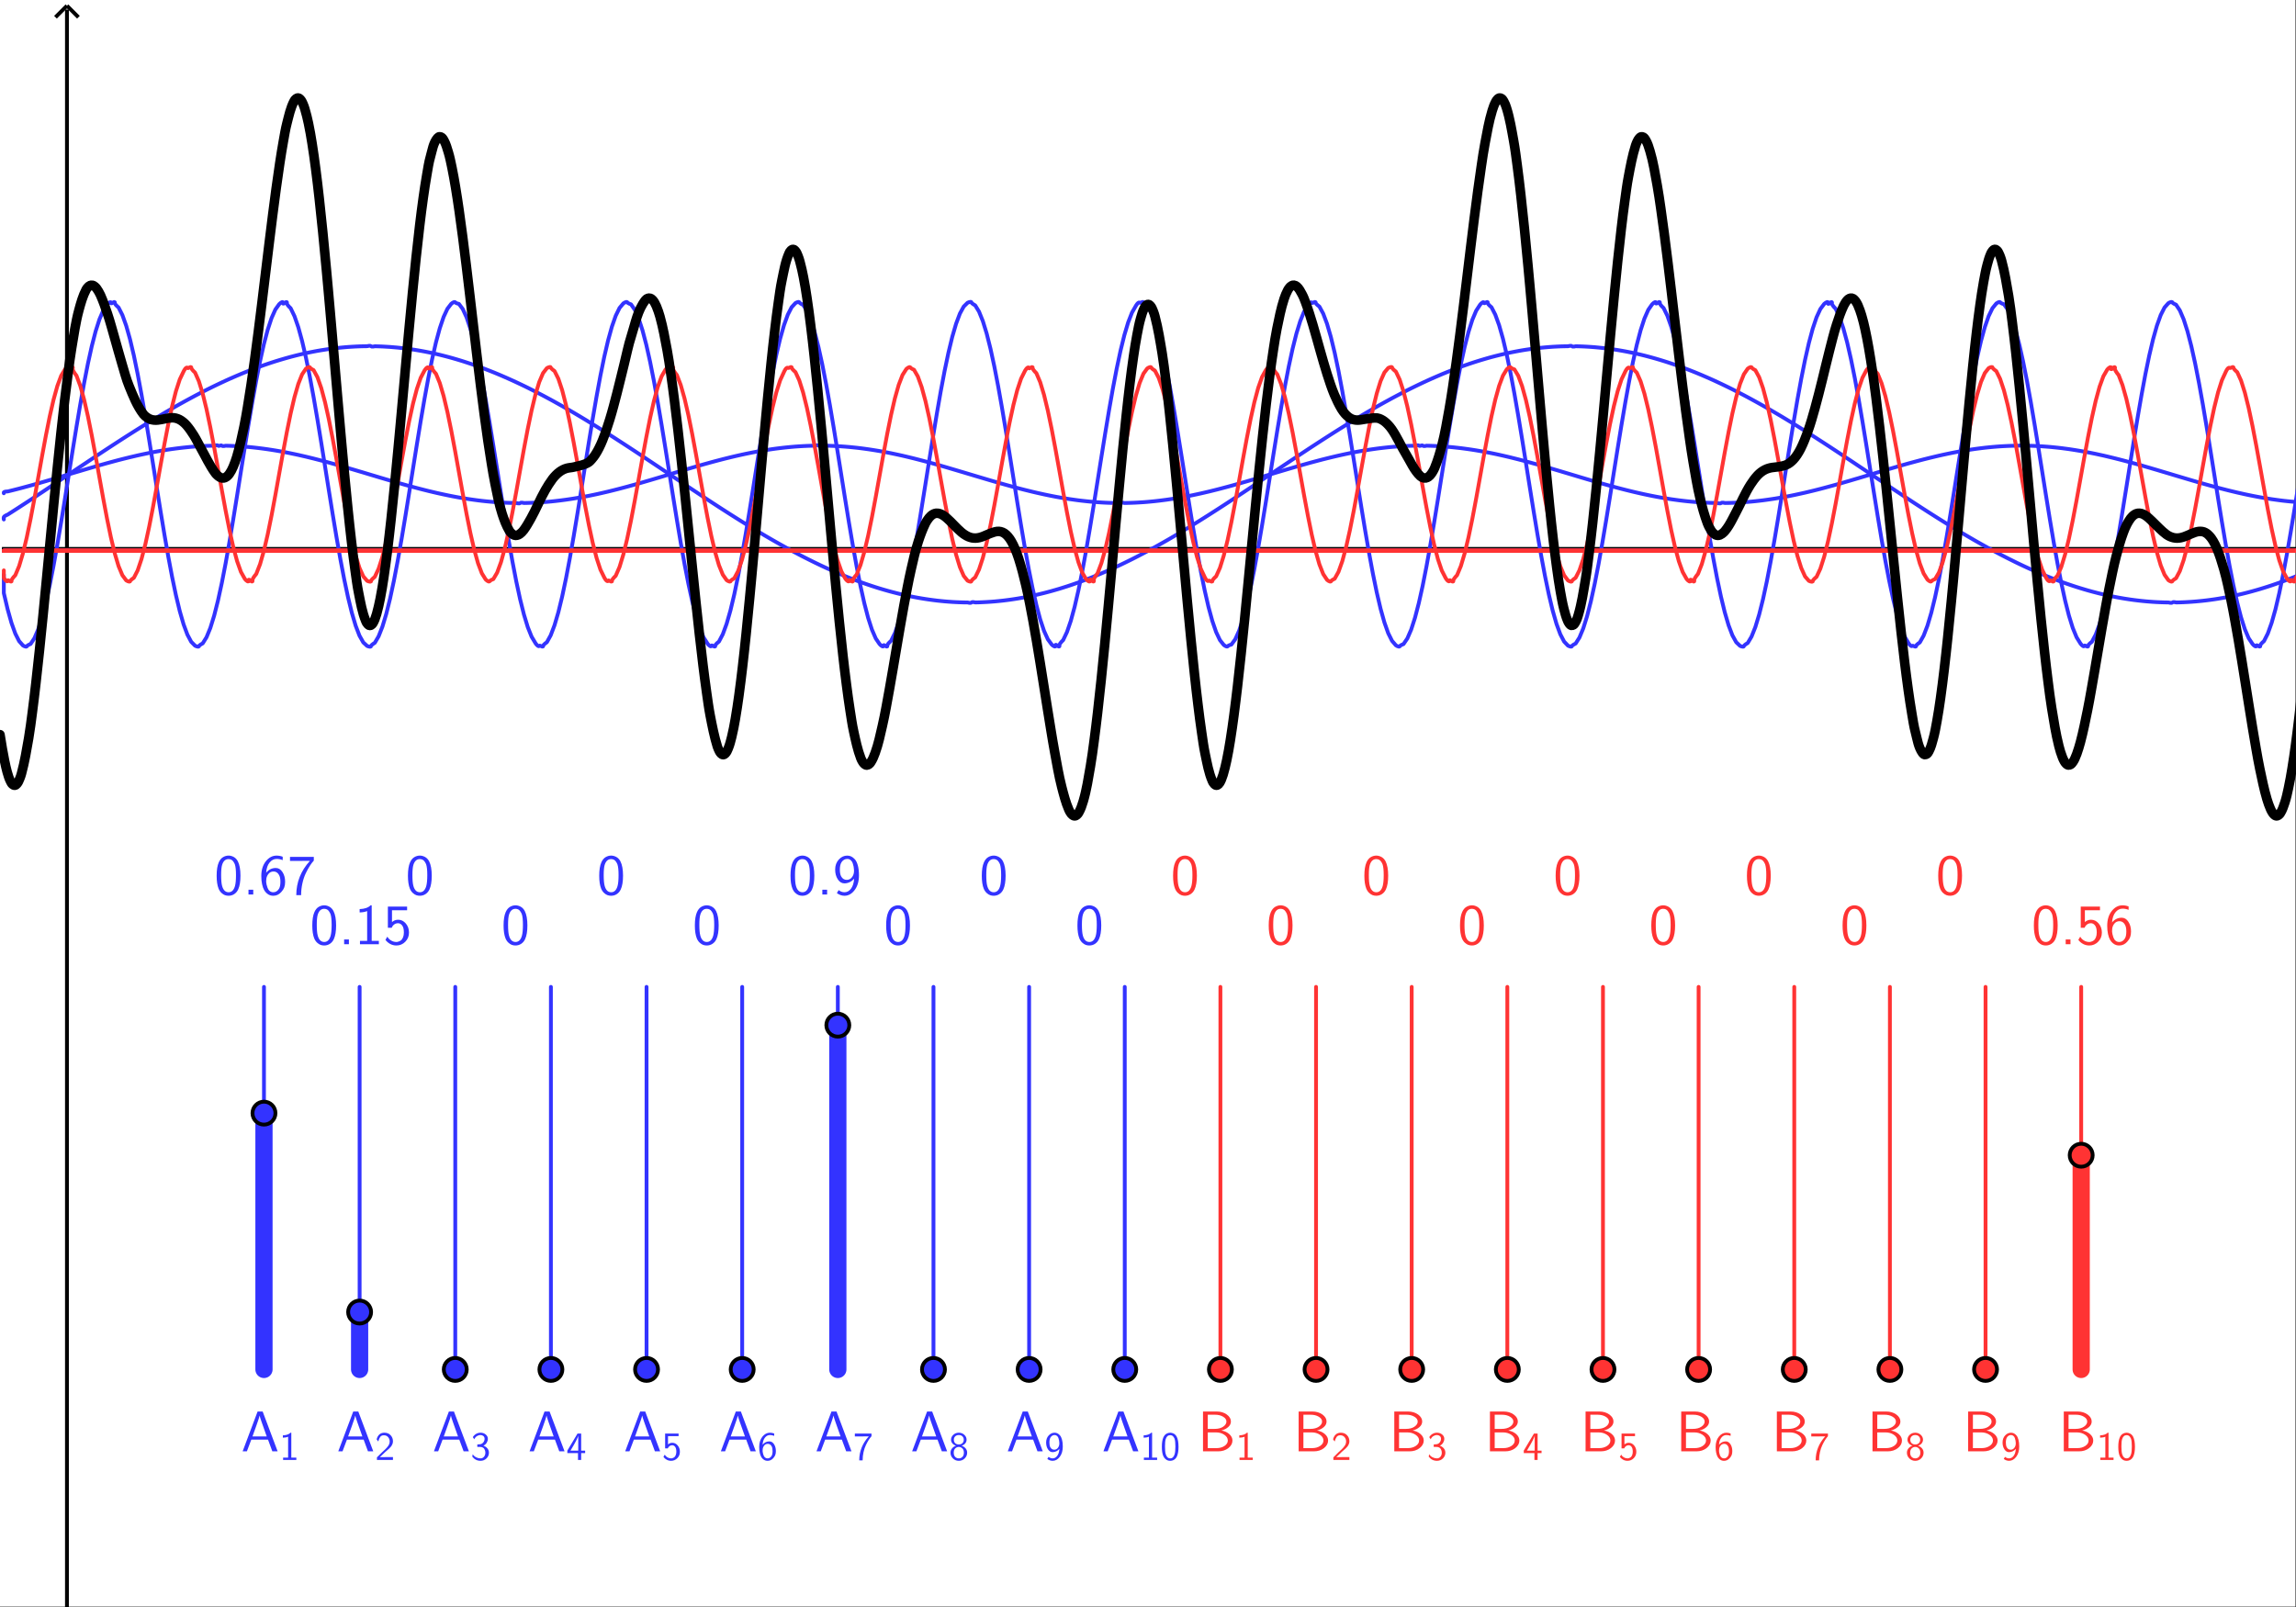 <?xml version="1.0" encoding="UTF-8" standalone="no"?>
<!-- Created with Inkscape (http://www.inkscape.org/) -->
<svg id="svg1" height="420" viewBox="0 0 600 420" width="600" xmlns="http://www.w3.org/2000/svg" xmlns:svg="http://www.w3.org/2000/svg">
 <rect x="0" y="0" width="600" height="420" fill="#333333" stroke="none"/>
 <g id="g1">
  <path id="path1" d="m0 0h450v315h-450z" fill="#fff" transform="scale(1.333)"/>
  <path id="path2" d="m13.125 1.875v642.75" fill="none" stroke="#000" stroke-miterlimit="10" stroke-width=".75" transform="scale(1.333)"/>
  <path id="path3" d="m13.125 1.125-2.25 2.25" fill="none" stroke="#000" stroke-miterlimit="10" stroke-width=".75" transform="scale(1.333)"/>
  <path id="path4" d="m13.125 1.125 2.25 2.25" fill="none" stroke="#000" stroke-miterlimit="10" stroke-width=".75" transform="scale(1.333)"/>
  <path id="path5" d="m.375 107.625h1438.5" fill="none" stroke="#000" stroke-miterlimit="10" stroke-width=".75" transform="scale(1.333)"/>
  <path id="path6" d="m.75 101.379v.473s-.074-.336 0-.473c.145-.258.75-.477.75-.477l.75-.476.75-.481.75-.484 1.5-.977 1.5-.984 1.5-.992 3-2 .75-.504.75-.5 1.5-1.008.75-.5.75-.504 3-2 1.5-.992 1.5-.984 1.5-.977.75-.484.75-.481 1.5-.953.75-.473.75-.468.75-.465.75-.461.75-.457 1.5-.899.75-.445.75-.437.75-.434.75-.43.75-.422.75-.418.75-.41.75-.406.75-.402 1.5-.782.75-.378.75-.375.75-.368.75-.359.75-.355.75-.348.75-.34.75-.328.75-.324.75-.317.75-.308.75-.301.75-.293.75-.285.75-.274.75-.269.75-.258.75-.25.75-.242.75-.231.75-.222.75-.215.75-.207.75-.195.75-.188.75-.176.75-.168.75-.16.75-.148.75-.141.75-.129.75-.117.75-.113.75-.098.75-.09.75-.082.75-.07.75-.063.75-.047.75-.042.75-.032.75-.019.75-.012s.574-.176.75 0c.176.18.75.012.75.012l.75.019.75.028.75.043.75.046.75.063.75.066.75.082.75.09.75.098.75.109.75.121.75.129.75.137.75.148.75.157.75.168.75.175.75.188.75.195.75.203.75.215.75.223.75.23.75.242.75.25.75.258.75.266.75.273.75.286.75.293.75.296.75.309.75.316.75.325.75.332.75.336.75.347.75.352.75.359.75.367.75.375.75.383.75.387.75.39 1.5.805.75.414.75.418.75.422.75.426.75.433.75.438 1.5.891.75.453.75.457.75.461.75.465 1.5.937 1.5.953 2.25 1.453.75.489 1.5.984 1.5.992 3 2 .75.504.75.5.75.504.75.5.75.504.75.5.75.504 1.5 1 .75.496.75.5.75.492.75.496.75.492 1.5.977.75.484 1.5.961 1.5.945.75.469.75.465.75.461.75.457.75.453.75.449.75.446.75.437.75.434.75.429.75.422.75.418.75.414.75.407.75.398.75.395.75.39.75.379.75.375.75.371.75.36.75.355.75.348.75.34.75.332.75.324.75.316.75.309.75.301.75.293.75.285.75.277.75.266.75.261.75.25.75.243.75.234.75.223.75.214.75.208.75.195.75.187.75.18.75.168.75.16.75.149.75.14.75.129.75.121.75.11.75.101.75.094.75.078.75.074.75.059.75.055.75.039.75.031.75.023.75.008s.574.18.75.004c.176-.18.75-.008.75-.008l.75-.019.75-.032.75-.039.75-.047.75-.058.75-.07.75-.079.75-.089.75-.098.75-.109.75-.118.75-.129.75-.136.75-.149.75-.156.75-.168.75-.176.75-.183.75-.196.75-.203.75-.215.75-.218.75-.235.75-.238.75-.25.75-.258.75-.265.75-.274.75-.281.75-.293.75-.297.75-.309.75-.316.75-.32.75-.332.75-.336.75-.348.75-.351.75-.36.75-.367.75-.371.75-.383.75-.387.75-.39.75-.399.75-.406.75-.41.75-.418.75-.422.75-.426.75-.433.75-.438 1.5-.89.75-.454 1.5-.914.75-.464.75-.469 1.5-.946 1.5-.96 1.5-.969.75-.489 1.5-.984 1.5-.992.75-.5.75-.496.75-.504 1.5-1 .75-.504.75-.5 1.5-1.008.75-.5.75-.504 1.5-1 3-1.984.75-.492 1.5-.977.75-.484 1.5-.961.75-.477.75-.472.75-.469.75-.465.75-.461.75-.457.75-.453.75-.449.75-.446.75-.437.75-.434.75-.429.75-.426.75-.418 1.5-.82.75-.399.75-.394.75-.391.75-.383.75-.375.75-.367.75-.363.75-.356.75-.347.75-.34.75-.332.75-.324.75-.321.75-.308.75-.301.75-.293.75-.285.75-.278.75-.269.75-.262.75-.25.75-.242.75-.234.75-.223.75-.219.75-.207.75-.195.75-.188.75-.179.75-.172.75-.16.75-.149.75-.141.75-.132.75-.121.75-.11.75-.101.75-.094.75-.082.75-.07.75-.063.75-.055.75-.039.75-.035.75-.019.75-.012s.574-.18.75-.004c.176.18.75.008.75.008l.75.019.75.028.75.039.75.047.75.058.75.071.75.078.75.086.75.097.75.11.75.117.75.125.75.137.75.148.75.156.75.164.75.176.75.184.75.195.75.203.75.211.75.223.75.23.75.238.75.25.75.254.75.266.75.273.75.286.75.289.75.297.75.308.75.313.75.324.75.328.75.336.75.348.75.351.75.359.75.364.75.375.75.379.75.386.75.391.75.398.75.407.75.41.75.418.75.422.75.425.75.434.75.438.75.441.75.445 1.5.907.75.46.75.465 1.5.938 1.5.953.75.48 1.5.969.75.488 1.5.985 1.5.992.75.5.75.496.75.5.75.504.75.5.75.504.75.5 1.5 1.008 1.5 1 .75.504.75.5 3 1.984.75.492 1.5.977 1.5.968 1.5.954.75.472 1.5.938.75.461.75.457.75.453.75.449.75.445 1.5.875.75.43.75.422.75.418.75.414.75.41 1.5.797.75.387.75.383.75.375.75.371.75.363.75.355.75.348.75.34.75.332.75.328.75.316.75.313.75.301.75.293.75.289.75.277.75.27.75.257.75.254.75.243.75.234.75.226.75.219.75.207.75.196.75.191.75.18.75.168.75.16.75.152.75.141.75.133.75.121.75.113.75.102.75.093.75.082.75.075.75.062.75.055.75.043.75.031.75.023.75.012s.574.18.75.004.75-.008.75-.008l.75-.015.75-.028.75-.039.75-.047.75-.058.75-.067.75-.078.75-.086.75-.097.75-.106.75-.117.75-.129.75-.133.75-.148.75-.157.75-.164.75-.171.75-.184.75-.195.75-.203.75-.211.75-.219.75-.231.75-.238.75-.246.75-.258.75-.265.75-.274.75-.281.75-.289.75-.297.75-.305.75-.316.75-.32.75-.329.75-.336 1.5-.695.75-.359" fill="none" stroke="#33f" stroke-linecap="round" stroke-linejoin="round" stroke-miterlimit="10" stroke-width=".75" transform="scale(1.333)"/>
  <path id="path7" d="m.75 96.535v.176s-.035-.129 0-.176c.16-.199.75-.176.75-.176l.75-.183.75-.188.75-.191.75-.199 1.5-.407 1.5-.421.75-.215 1.5-.438 3-.89 1.5-.454 3-.89 1.5-.438.75-.215 1.5-.421 1.5-.407.75-.199.75-.191.75-.188.75-.183 1.5-.352.75-.164.75-.16.75-.153.75-.148.75-.141.75-.132.75-.125.75-.118.75-.109.75-.101.75-.094.75-.086.75-.078.75-.071.75-.058.75-.051.75-.043.75-.035.75-.024.75-.015s.574-.184.75-.008v.004c.176.176.574-.18.75-.004v.004c.176.176.75.012.75.012l.75.019.75.028.75.039.75.046.75.055.75.063.75.074.75.082.75.09.75.097.75.106.75.113.75.121.75.129.75.137.75.14.75.153.75.156.75.16 1.5.344 1.5.367.75.192.75.195.75.199.75.203.75.207 1.5.422 2.25.656 2.25.668 1.5.453.75.223.75.227 1.5.445 1.5.438 1.5.429.75.211.75.207.75.203.75.2.75.195.75.191.75.188.75.179.75.176.75.168.75.164.75.156.75.153.75.144.75.137.75.129.75.121.75.113.75.106.75.101.75.09.75.082.75.071.75.066.75.055.75.05.75.036.75.031.75.019.75.012s.574.18.75.004.75-.004.75-.004l.75-.016.75-.027.75-.031.75-.043.75-.051.75-.058.75-.067.75-.078.75-.086.75-.094.75-.101.75-.11.75-.117.75-.125.75-.129.75-.14.75-.145 1.5-.312.75-.168.75-.172.75-.176.75-.184.75-.187.75-.192 1.5-.398 1.5-.414.75-.211.75-.215 1.5-.437 2.25-.668.75-.227.75-.222.75-.227.75-.223.75-.226.75-.223.75-.219.75-.222 2.25-.645 1.5-.414.75-.203 1.5-.391.75-.187.75-.184.75-.179.75-.172.75-.168.75-.16.75-.153.75-.148.75-.141.75-.133.75-.125.75-.117.75-.113.75-.102.75-.093.75-.086.75-.078.75-.071.75-.062.75-.051.75-.043.75-.035.75-.024.75-.019s.574-.184.75-.008v.004c.176.176.574-.18.75-.004v.004c.176.176.75.008.75.008l.75.019.75.032.75.035.75.047.75.054.75.063.75.074.75.078.75.09.75.098.75.105.75.113.75.121.75.125.75.137.75.141.75.152.75.156.75.161.75.167.75.176.75.18.75.184.75.191.75.195.75.199.75.204.75.207 1.5.421.75.215.75.219 3 .891.75.226.75.223.75.226 3 .891.75.219 1.5.43.75.21.75.208 1.5.406.75.195.75.191 1.5.368.75.175.75.168.75.165.75.156.75.152.75.145.75.136.75.129.75.125.75.114.75.105.75.102.75.089.75.082.75.075.75.066.75.055.75.051.75.039.75.031.75.019.75.012s.574.18.75.004.75-.004.75-.004l.75-.016.75-.023.75-.031.75-.043.75-.047.75-.059.75-.07.75-.074.75-.086.75-.094.75-.098.75-.109.75-.117.75-.125.75-.129.75-.141.75-.144.75-.153.75-.16.75-.164.75-.172.75-.175.75-.184.75-.187.75-.192 1.5-.398.75-.203 1.5-.422 1.5-.43.75-.223.75-.218 1.5-.446.75-.226.75-.223 1.5-.453 2.25-.668 1.5-.438.75-.214 1.5-.422.75-.207 1.5-.399.75-.195.75-.188.75-.183.75-.18.75-.172.75-.168.75-.16.75-.156.75-.148.75-.141.75-.133.75-.125.75-.121.75-.109.75-.106.75-.094.75-.086.75-.082.75-.07.75-.059.75-.054.75-.043.75-.035.75-.028.75-.015s.57-.184.75-.008c.176.176.574-.18.75-.004v.004c.176.176.75.008.75.008l.75.019.75.028.75.035.75.047.75.054.75.063.75.07.75.082.75.086.75.098.75.105.75.11.75.121.75.129.75.132.75.145.75.148.75.153.75.164.75.168.75.172.75.179 1.5.375.75.196.75.199.75.203 1.5.414 1.5.43 1.5.437 1.5.446.75.226.75.223.75.226.75.223.75.227 1.5.445 2.25.656.75.215.75.211.75.207 1.5.406.75.195.75.192.75.187.75.18.75.176.75.172.75.164.75.156.75.152.75.145.75.137.75.132.75.122.75.117.75.105.75.102.75.09.75.086.75.074.75.066.75.059.75.047.75.039.75.031.75.023.75.012s.574.184.75.004c.176-.176.75-.004.75-.004l.75-.012.75-.023.75-.031.75-.043.75-.047.75-.059.75-.066.75-.074.75-.086.75-.09.75-.102.75-.109.75-.113.75-.125.75-.133.75-.137.75-.144.75-.153.75-.16.75-.164.75-.168 1.5-.359.75-.188.75-.191.75-.196 1.5-.406.75-.207.75-.211.75-.215 1.5-.437.75-.223.75-.219.75-.226.75-.223.75-.226.75-.223.75-.227 2.25-.667 1.5-.438 1.5-.43.75-.211 1.5-.406.75-.199.75-.195.75-.188.75-.183.75-.18.75-.176.75-.168.75-.16.75-.156.75-.149.75-.14.75-.133.75-.129.75-.117.75-.114.75-.105.75-.094.75-.09.75-.078.75-.07.75-.063.75-.054.75-.043.75-.035.75-.028.75-.019.75-.008s.574-.18.75-.004v.004c.176.176.75.008.75.008l.75.015.75.028.75.035.75.047.75.054.75.059.75.074.75.078.75.086.75.098.75.101.75.114.75.121.75.125.75.133.75.144.75.149.75.152 1.5.328.75.176.75.18.75.183.75.188.75.195.75.199 1.5.406 1.5.422.75.219.75.215.75.223.75.218.75.227 1.5.445 1.5.453 3 .891 1.5.437.75.211.75.215.75.207 1.5.407.75.195.75.191.75.188 1.5.359 1.5.336.75.156.75.153.75.144.75.141.75.129.75.125.75.117.75.105.75.102.75.094.75.082.75.074.75.066.75.059.75.051.75.039.75.035.75.019.75.016s.574.18.75.004c0 0 0 0 0-.004.176-.176.574.184.75.004v-.004" fill="none" stroke="#33f" stroke-linecap="round" stroke-linejoin="round" stroke-miterlimit="10" stroke-width=".75" transform="scale(1.333)"/>
  <path id="path8" d="m.75 108h1439.25" fill="none" stroke="#33f" stroke-linecap="round" stroke-linejoin="round" stroke-miterlimit="10" stroke-width=".75" transform="scale(1.333)"/>
  <path id="path9" d="m.75 108h1439.25" fill="none" stroke="#33f" stroke-linecap="round" stroke-linejoin="round" stroke-miterlimit="10" stroke-width=".75" transform="scale(1.333)"/>
  <path id="path10" d="m.75 108h1439.25" fill="none" stroke="#33f" stroke-linecap="round" stroke-linejoin="round" stroke-miterlimit="10" stroke-width=".75" transform="scale(1.333)"/>
  <path id="path11" d="m.75 108h1439.25" fill="none" stroke="#33f" stroke-linecap="round" stroke-linejoin="round" stroke-miterlimit="10" stroke-width=".75" transform="scale(1.333)"/>
  <path id="path12" d="m.75 112.652v3.637l.75 3.18.75 2.664.75 2.094.75 1.48.75.844s.543.355.75.199c.004-.004-.004-.012 0-.016.145-.257.75-.476.75-.476l.75-1.125.75-1.754.75-2.348.75-2.898.75-3.391.75-3.816.75-4.164.75-4.434.75-4.617 1.5-9.422.75-4.617.75-4.434.75-4.164.75-3.816.75-3.391.75-2.894.75-2.352.75-1.754.75-1.125s.492-.617.75-.476c.055.031-.051.148 0 .183.207.16.543-.355.75-.199.055.039-.023.137 0 .199.133.352.75.844.75.844l.75 1.48.75 2.094.75 2.664.75 3.18.75 3.637.75 4.019.75 4.328.75 4.547.75 4.68.75 4.723.75 4.667.75 4.528.75 4.293.75 3.98.75 3.586.75 3.121.75 2.594.75 2.024.75 1.406.75.761s.555.309.75.145c.012-.008-.004-.027 0-.039.141-.277.75-.555.75-.555l.75-1.203.75-1.828.75-2.414.75-2.961.75-3.445.75-3.86.75-4.203.75-4.461.75-4.633.75-4.714.75-4.704.75-4.601.75-4.406.75-4.129.75-3.766.75-3.336.75-2.832.75-2.281.75-1.68.75-1.051s.508-.543.75-.394c.074.043-.07.215 0 .266.219.152.531-.422.75-.27.074.051-.031.184 0 .27.133.371.75.918.75.918l.75 1.554.75 2.164.75 2.731.75 3.238.75 3.684.75 4.062.75 4.359.75 4.571.75 4.687.75 4.719.75 4.66.75 4.5.75 4.262.75 3.937.75 3.532.75 3.062.75 2.531.75 1.95.75 1.328.75.683s.562.266.75.098c.016-.016-.012-.051 0-.07.137-.297.75-.633.75-.633l.75-1.277.75-1.903.75-2.484.75-3.024.75-3.496.75-3.906.75-4.238.75-4.489.75-4.648.75-4.719.75-4.695.75-4.582.75-4.375.75-4.09.75-3.719.75-3.277.75-2.77.75-2.21.75-1.606.75-.973s.523-.464.75-.316c.148.23.75.344.75.344l.75.996.75 1.633.75 2.234.75 2.793.75 3.293.75 3.738.75 4.102.75 4.387.75 4.589.75 4.696.75 4.718.75 4.645.75 4.477.75 4.226.75 3.891.75 3.48.75 3 .75 2.465.75 1.875.75 1.254s.461.746.75.605c.016-.007-.012-.043 0-.054.191-.164.559.277.75.113.027-.023-.016-.078 0-.109.137-.321.75-.715.75-.715l.75-1.356.75-1.972.75-2.551.75-3.082.75-3.551.75-3.949.75-4.274.75-4.511.75-4.66.75-4.723.75-4.688.75-4.558.75-4.348.75-4.051.75-3.668.75-3.218.75-2.707.75-2.141.75-1.531.75-.895s.539-.398.75-.242v.008c.145.246.75.422.75.422l.75 1.074.75 1.707.75 2.301.75 2.855.75 3.356.75 3.781.75 4.141.75 4.417.75 4.606.75 4.707.75 4.711.75 4.629.75 4.453.75 4.191.75 3.844.75 3.426.75 2.937.75 2.395.75 1.805.75 1.175s.48.668.75.528c.039-.02-.035-.102 0-.129.199-.164.551.32.75.16.043-.035-.02-.113 0-.164.133-.336.75-.789.75-.789l.75-1.43.75-2.047.75-2.617.75-3.141.75-3.605.75-3.992.75-4.305.75-4.535.75-4.672.75-4.723.75-4.675.75-4.539.75-4.317.75-4.008.75-3.621.75-3.16.75-2.64.75-2.067.75-1.457.75-.816s.547-.34.75-.18c.008.004-.004.016 0 .023.141.266.75.5.75.5l.75 1.153.75 1.781.75 2.371.75 2.918.75 3.406.75 3.832.75 4.18.75 4.441.75 4.625.75 4.711.75 4.707.75 4.614.75 4.426.75 4.152.75 3.797.75 3.371.75 2.879.75 2.324.75 1.73.75 1.098s.496.594.75.449c.062-.035-.055-.168 0-.211.207-.156.543.379.75.223.059-.043-.027-.152 0-.223.133-.359.75-.867.75-.867l.75-1.508.75-2.117.75-2.683.75-3.2.75-3.656.75-4.031.75-4.34.75-4.555.75-4.683.75-4.723.75-4.664.75-4.52.75-4.281.75-3.965.75-3.566.75-3.102.75-2.574.75-2 .75-1.379.75-.738s.555-.289.75-.125c.012.012-.008.035 0 .047.141.285.75.582.75.582l.75 1.226.75 1.856.75 2.437.75 2.985.75 3.461.75 3.875.75 4.215.75 4.472.75 4.637.75 4.715.75 4.703.75 4.594.75 4.394.75 4.117.75 3.75.75 3.317.75 2.812.75 2.258.75 1.652.75 1.024s.512.516.75.371c.082-.051-.082-.238 0-.293.223-.152.527.445.75.293.082-.055-.031-.199 0-.293.133-.379.75-.945.75-.945l.75-1.582.75-2.188.75-2.75.75-3.258.75-3.703.75-4.074.75-4.367.75-4.578.75-4.692.75-4.718.75-4.653.75-4.496.75-4.25.75-3.918.75-3.515.75-3.043.75-2.508.75-1.922.75-1.305s.445-.797.75-.66c.188.168.562-.25.75-.082.02.02-.012.059 0 .082.137.305.75.66.75.66l.75 1.305.75 1.926.75 2.507.75 3.043.75 3.516.75 3.922.75 4.25.75 4.492.75 4.652.75 4.719.75 4.696.75 4.574.75 4.367.75 4.074.75 3.703.75 3.258.75 2.75.75 2.188.75 1.582.75.941s.527.445.75.293c.148-.238.75-.371.75-.371l.75-1.024.75-1.656.75-2.258.75-2.812.75-3.317.75-3.753.75-4.114.75-4.398.75-4.594.75-4.699.75-4.719.75-4.637.75-4.468.75-4.215.75-3.875.75-3.465.75-2.977.75-2.441.75-1.852.75-1.226s.465-.723.75-.582c.023.012-.02.062 0 .082.195.16.555-.293.75-.129.031.027-.016.09 0 .129.137.32.75.734.75.734l.75 1.383.75 1.996.75 2.578.75 3.102.75 3.566.75 3.965.75 4.285.75 4.52.75 4.664.75 4.723.75 4.683.75 4.555.75 4.336.75 4.035.75 3.652.75 3.199.75 2.684.75 2.117.75 1.504.75.867s.543.379.75.223c.004-.004 0-.008 0-.012.145-.254.75-.449.75-.449l.75-1.101.75-1.731.75-2.324.75-2.879.75-3.371.75-3.797.75-4.156.75-4.426.75-4.609 1.5-9.422.75-4.621.75-4.446.75-4.176.75-3.832.75-3.406.75-2.918.75-2.371.75-1.777.75-1.153s.484-.644.75-.5c.047.024-.043.125 0 .157.203.16.547-.34.75-.18.047.039-.023.125 0 .18.133.347.75.816.75.816l.75 1.457.75 2.07.75 2.641.75 3.164.75 3.617.75 4.008.75 4.317.75 4.542.75 4.676.75 4.723.75 4.672.75 4.531.75 4.305.75 3.996.75 3.601.75 3.141.75 2.617.75 2.043.75 1.434.75.789s.551.32.75.16c.008-.008-.004-.02 0-.031.141-.27.75-.528.75-.528l.75-1.175.75-1.805.75-2.395.75-2.941.75-3.426.75-3.847.75-4.192.75-4.453.75-4.625.75-4.715.75-4.707.75-4.605.75-4.414.75-4.141.75-3.785.75-3.352.75-2.855.75-2.301.75-1.703.75-1.074s.504-.567.75-.422c.07.039-.062.191 0 .238.211.152.539-.402.75-.246.066.047-.027.168 0 .246.133.363.75.895.75.895l.75 1.531.75 2.14.75 2.708.75 3.218.75 3.672.75 4.047.75 4.348.75 4.562.75 4.688.75 4.718.75 4.665.75 4.507.75 4.274.75 3.949.75 3.551.75 3.082.75 2.551.75 1.972.75 1.356.75.711s.559.273.75.109c.016-.012-.008-.039 0-.059.137-.289.75-.605.75-.605l.75-1.258.75-1.875.75-2.465.75-3 .75-3.48.75-3.891.75-4.226.75-4.481.75-4.644.75-4.715.75-4.699.75-4.586.75-4.391.75-4.102.75-3.734.75-3.293.75-2.793.75-2.234.75-1.629.75-.996s.52-.492.75-.344c.09.059-.09.258 0 .316.227.153.523-.464.75-.316.09.059-.035.219 0 .316.133.391.75.973.75.973l.75 1.609.75 2.211.75 2.77.75 3.277.75 3.719.75 4.09.75 4.379.75 4.582.75 4.695.75 4.719.75 4.648.75 4.485.75 4.238.75 3.906.75 3.496.75 3.024.75 2.484.75 1.899.75 1.277s.453.769.75.633c.008-.004-.008-.02 0-.028.188-.164.562.266.75.098.023-.02-.012-.066 0-.098.137-.308.75-.683.75-.683l.75-1.332.75-1.949.75-2.532.75-3.062.75-3.535.75-3.934.75-4.262.75-4.504.75-4.656.75-4.719.75-4.691.75-4.57.75-4.356.75-4.062.75-3.684.75-3.238.75-2.731.75-2.16.75-1.558.75-.918s.531-.418.75-.266v.004c.145.242.75.394.75.394l.75 1.051.75 1.684.75 2.277.75 2.836.75 3.336.75 3.766.75 4.129.75 4.41.75 4.597.75 4.704.75 4.714.75 4.633.75 4.461.75 4.203.75 3.86.75 3.445.75 2.957.75 2.418.75 1.828.75 1.203s.473.692.75.551c.031-.016-.027-.082 0-.106.195-.16.555.305.75.145.039-.031-.02-.102 0-.145.137-.332.75-.765.75-.765l.75-1.406.75-2.02.75-2.598.75-3.125.75-3.586.75-3.976.75-4.297.75-4.523.75-4.672.75-4.719.75-4.684.75-4.546.75-4.325.75-4.023.75-3.633.75-3.18.75-2.664.75-2.09.75-1.48.75-.844s.543-.355.75-.199c.004.004-.004.012 0 .016.145.261.75.476.75.476l.75 1.125.75 1.758.75 2.348.75 2.898.75 3.391.75 3.816.75 4.164.75 4.438.75 4.617.75 4.711.75 4.707.75 4.617.75 4.434.75 4.168.75 3.812.75 3.391.75 2.894.75 2.352.75 1.754.75 1.125s.492.613.75.472c.055-.031-.051-.148 0-.187.207-.156.543.359.75.203.055-.039-.023-.141 0-.203.133-.352.75-.84.75-.84l.75-1.484.75-2.094.75-2.66.75-3.184.75-3.637.75-4.019.75-4.328.75-4.551.75-4.68.75-4.718.75-4.672.75-4.524.75-4.297.75-3.976.75-3.586.75-3.121" fill="none" stroke="#33f" stroke-linecap="round" stroke-linejoin="round" stroke-miterlimit="10" stroke-width=".75" transform="scale(1.333)"/>
  <path id="path13" d="m.75 108h1439.25" fill="none" stroke="#33f" stroke-linecap="round" stroke-linejoin="round" stroke-miterlimit="10" stroke-width=".75" transform="scale(1.333)"/>
  <path id="path14" d="m.75 108h1439.25" fill="none" stroke="#33f" stroke-linecap="round" stroke-linejoin="round" stroke-miterlimit="10" stroke-width=".75" transform="scale(1.333)"/>
  <path id="path15" d="m.75 108h1439.25" fill="none" stroke="#33f" stroke-linecap="round" stroke-linejoin="round" stroke-miterlimit="10" stroke-width=".75" transform="scale(1.333)"/>
  <path id="path16" d="m.75 108h1439.25" fill="none" stroke="#f33" stroke-linecap="round" stroke-linejoin="round" stroke-miterlimit="10" stroke-width=".75" transform="scale(1.333)"/>
  <path id="path17" d="m.75 108h1439.25" fill="none" stroke="#f33" stroke-linecap="round" stroke-linejoin="round" stroke-miterlimit="10" stroke-width=".75" transform="scale(1.333)"/>
  <path id="path18" d="m.75 108h1439.25" fill="none" stroke="#f33" stroke-linecap="round" stroke-linejoin="round" stroke-miterlimit="10" stroke-width=".75" transform="scale(1.333)"/>
  <path id="path19" d="m.75 108h1439.25" fill="none" stroke="#f33" stroke-linecap="round" stroke-linejoin="round" stroke-miterlimit="10" stroke-width=".75" transform="scale(1.333)"/>
  <path id="path20" d="m.75 108h1439.25" fill="none" stroke="#f33" stroke-linecap="round" stroke-linejoin="round" stroke-miterlimit="10" stroke-width=".75" transform="scale(1.333)"/>
  <path id="path21" d="m.75 108h1439.25" fill="none" stroke="#f33" stroke-linecap="round" stroke-linejoin="round" stroke-miterlimit="10" stroke-width=".75" transform="scale(1.333)"/>
  <path id="path22" d="m.75 108h1439.25" fill="none" stroke="#f33" stroke-linecap="round" stroke-linejoin="round" stroke-miterlimit="10" stroke-width=".75" transform="scale(1.333)"/>
  <path id="path23" d="m.75 108h1439.25" fill="none" stroke="#f33" stroke-linecap="round" stroke-linejoin="round" stroke-miterlimit="10" stroke-width=".75" transform="scale(1.333)"/>
  <path id="path24" d="m.75 108h1439.25" fill="none" stroke="#f33" stroke-linecap="round" stroke-linejoin="round" stroke-miterlimit="10" stroke-width=".75" transform="scale(1.333)"/>
  <path id="path25" d="m.75 111.832v1.473s.445.797.75.66c.055-.024-.047-.141 0-.176.207-.156.543.367.75.211.055-.043-.023-.145 0-.211.133-.394.75-1.004.75-1.004l.75-1.789.75-2.512.75-3.125.75-3.621.75-3.968.75-4.157.75-4.183.75-4.039.75-3.739.75-3.281.75-2.703.75-2.012.75-1.238s.504-.563.75-.418c.121.07-.121.348 0 .418.246.144.504-.563.75-.418.121.07-.039.285 0 .418.129.465.75 1.238.75 1.238l.75 2.012.75 2.703.75 3.281.75 3.739.75 4.039.75 4.183.75 4.157.75 3.968.75 3.621.75 3.125.75 2.512.75 1.789.75 1.004s.543.367.75.211c.008-.008-.004-.023 0-.035.137-.305.75-.664.75-.664l.75-1.469.75-2.223.75-2.882.75-3.43.75-3.844.75-4.098.75-4.191.75-4.121.75-3.883.75-3.488.75-2.957.75-2.313.75-1.566s.418-.898.75-.762c.023.008-.02.055 0 .071.195.16.555-.309.75-.145.035.031-.016.098 0 .145.133.367.75.902.75.902l.75 1.695.75 2.426.75 3.059.75 3.562.75 3.934.75 4.144.75 4.188.75 4.066.75 3.785.75 3.348.75 2.777.75 2.102.75 1.34s.48.66.75.519c.094-.047-.086-.258 0-.312.227-.153.523.468.75.32.09-.059-.031-.219 0-.32.129-.438.75-1.141.75-1.141l.75-1.918.75-2.621.75-3.219.75-3.687.75-4.012.75-4.176.75-4.168.75-4 .75-3.672.75-3.195.75-2.594.75-1.882.75-1.106s.527-.441.75-.289c.004.004 0 .008 0 .012.141.277.75.558.75.558l.75 1.375.75 2.133.75 2.805.75 3.371.75 3.801.75 4.074.75 4.191.75 4.137.75 3.918.75 3.547.75 3.031.75 2.395.75 1.664.75.867s.559.285.75.121c.023-.02-.012-.062 0-.09.133-.34.75-.801.75-.801l.75-1.601.75-2.34.75-2.984.75-3.508.75-3.899.75-4.125.75-4.191.75-4.09.75-3.828.75-3.41.75-2.856.75-2.191.75-1.434s.457-.765.75-.625c.062.028-.059.168 0 .211.211.153.539-.394.75-.238.062.047-.023.16 0 .238.133.407.75 1.039.75 1.039l.75 1.825.75 2.539.75 3.152.75 3.637.75 3.98.75 4.164.75 4.18.75 4.027.75 3.723.75 3.258.75 2.676.75 1.976.75 1.203s.512.531.75.383c.145-.254.75-.457.75-.457l.75-1.273.75-2.043.75-2.731.75-3.305.75-3.753.75-4.051.75-4.188.75-4.152.75-3.953.75-3.602.75-3.101.75-2.481.75-1.758.75-.968s.547-.344.75-.184c.012.008-.008.031 0 .047.137.312.75.699.75.699l.75 1.504.75 2.254.75 2.91.75 3.453.75 3.856.75 4.105.75 4.195.75 4.114.75 3.867.75 3.469.75 2.929.75 2.278.75 1.535s.43.863.75.726c.031-.011-.027-.086 0-.105.199-.16.551.324.75.164.043-.035-.02-.113 0-.164.133-.379.75-.941.75-.941l.75-1.731.75-2.453.75-3.082.75-3.586.75-3.945.75-4.149.75-4.187.75-4.059.75-3.765.75-3.329.75-2.75.75-2.07.75-1.301s.488-.629.75-.484c.102.055-.098.289 0 .351.234.149.516-.503.75-.355.102.062-.031.242 0 .355.129.446.75 1.176.75 1.176l.75 1.949.75 2.653.75 3.242.75 3.703.75 4.024.75 4.175.75 4.168.75 3.989.75 3.652.75 3.172.75 2.562.75 1.852.75 1.066s.535.414.75.262c.004-.004-.004-.012 0-.02.141-.285.75-.593.75-.593l.75-1.41.75-2.165.75-2.835.75-3.391.75-3.816.75-4.082.75-4.192.75-4.133.75-3.906.75-3.527.75-3.004.75-2.364.75-1.628s.402-.965.75-.832v.003c.191.168.559-.269.75-.105.027.023-.012.074 0 .105.133.352.75.84.75.84l.75 1.633.75 2.371.75 3.012.75 3.531.75 3.91.75 4.129.75 4.192.75 4.086.75 3.808.75 3.387.75 2.832.75 2.156.75 1.403s.465.726.75.589c.074-.039-.066-.203 0-.25.215-.152.535.418.75.266.074-.051-.027-.18 0-.266.133-.418.75-1.074.75-1.074l.75-1.859.75-2.571.75-3.175.75-3.657.75-3.988.75-4.168.75-4.176.75-4.019.75-3.703.75-3.239.75-2.644.75-1.945.75-1.168s.52-.496.75-.348v.004c.141.262.75.492.75.492l.75 1.309.75 2.074.75 2.758.75 3.332.75 3.769.75 4.059.75 4.187.75 4.149.75 3.941.75 3.582.75 3.078.75 2.45.75 1.722.75.934s.551.32.75.16c.016-.012-.008-.043 0-.062.137-.321.75-.735.75-.735l.75-1.539.75-2.285.75-2.938.75-3.472.75-3.871.75-4.114.75-4.191.75-4.105.75-3.852.75-3.449.75-2.907.75-2.246.75-1.5s.438-.824.75-.687c.043.015-.039.113 0 .144.203.157.547-.351.75-.191.051.039-.02.129 0 .191.133.387.75.973.75.973l.75 1.766.75 2.484.75 3.109.75 3.602.75 3.961.75 4.152.75 4.184.75 4.051.75 3.75.75 3.3.75 2.723.75 2.039.75 1.266s.496.594.75.449c.113-.066-.109-.324 0-.391.242-.144.508.536.75.391.109-.066-.035-.266 0-.391.129-.457.75-1.211.75-1.211l.75-1.984.75-2.676.75-3.265.75-3.727.75-4.031.75-4.18.75-4.16.75-3.98.75-3.633.75-3.145.75-2.535.75-1.82.75-1.032s.539-.386.75-.23c.008.004-.004.02 0 .027.137.297.75.633.75.633l.75 1.442.75 2.199.75 2.859.75 3.414.75 3.832.75 4.09.75 4.192.75 4.124.75 3.895.75 3.508.75 2.976.75 2.336.75 1.594s.41.93.75.793c.012-.004-.012-.031 0-.039.195-.164.555.289.75.125.031-.027-.016-.086 0-.125.133-.359.75-.875.75-.875l.75-1.668.75-2.402.75-3.035.75-3.551.75-3.922.75-4.141.75-4.191.75-4.07.75-3.797.75-3.368.75-2.8.75-2.125.75-1.368s.473-.691.75-.55c.086.043-.078.23 0 .285.223.152.527-.449.75-.297.082.055-.027.203 0 .297.129.426.75 1.109.75 1.109l.75 1.895.75 2.597.75 3.2.75 3.672.75 4.003 1.5 8.344.75 4.008.75 3.687.75 3.215.75 2.614.75 1.91.75 1.133s.523.464.75.316c.004 0 0-.004 0-.008.141-.269.75-.527.75-.527l.75-1.348.75-2.105.75-2.785.75-3.352.75-3.789.75-4.066.75-4.192.75-4.14.75-3.93.75-3.563.75-3.05.75-2.422.75-1.688.75-.894s.555-.305.75-.141c.02.016-.008.051 0 .074.137.332.75.774.75.774l.75 1.574.75 2.316.75 2.961.75 3.496.75 3.883.75 4.121.75 4.192.75 4.097.75 3.84.75 3.426.75 2.879.75 2.215.75 1.464s.449.793.75.653c.055-.024-.047-.145 0-.18.207-.156.543.371.75.215.059-.043-.023-.148 0-.215.133-.398.75-1.012.75-1.012l.75-1.796.75-2.516.75-3.133.75-3.621.75-3.973.75-4.16.75-4.179.75-4.04.75-3.734.75-3.277.75-2.696.75-2.003.75-1.235s.504-.555.75-.41c.145.25.75.426.75.426l.75 1.246.75 2.016.75 2.707.75 3.289.75 3.742.75 4.043.75 4.183.75 4.157.75 3.964.75 3.614.75 3.125.75 2.504.75 1.785.75.996s.543.359.75.203c.012-.008-.004-.027 0-.039.137-.305.75-.668.75-.668l.75-1.477.75-2.23.75-2.887.75-3.437.75-3.844.75-4.102.75-4.191.75-4.117.75-3.879.75-3.484.75-2.954.75-2.304.75-1.563s.422-.89.75-.754c.023.008-.02.063 0 .078.195.161.555-.308.75-.148.039.031-.016.102 0 .148.133.368.75.911.75.911l.75 1.703.75 2.429.75 3.063.75 3.57.75 3.934.75 4.144.75 4.192.75 4.062.75 3.782.75 3.343.75 2.774.75 2.093.75 1.332s.48.657.75.516c.094-.051-.09-.266 0-.324.227-.149.523.476.75.328.09-.059-.031-.223 0-.328.129-.438.75-1.149.75-1.149l.75-1.921.75-2.629.75-3.223.75-3.691.75-4.016 1.5-8.344.75-3.996.75-3.668.75-3.191.75-2.586.75-1.879.75-1.094s.531-.437.75-.285c.004.004-.004.008 0 .012.141.281.75.566.75.566l.75 1.383.75 2.137.75 2.812.75 3.375.75 3.805.75 4.074.75 4.191.75 4.137.75 3.918.75 3.543.75 3.024.75 2.39.75 1.656.75.86s.559.281.75.117c.023-.02-.012-.062 0-.094.133-.34.75-.804.75-.804l.75-1.61.75-2.347.75-2.989.75-3.515.75-3.899.75-4.129.75-4.191.75-4.086.75-3.824.75-3.407.75-2.851.75-2.184.75-1.429s.457-.754.75-.618c.066.032-.059.176 0 .219.211.156.539-.398.75-.242.066.047-.023.164 0 .242.133.41.75 1.047.75 1.047l.75 1.832.75 2.547.75 3.156.75 3.641.75 3.98.75 4.164.75 4.18.75 4.027.75 3.719.75 3.254.75 2.668.75 1.973.75 1.195s.512.523.75.375c.145-.258.75-.465.75-.465l.75-1.281.75-2.051.75-2.734.75-3.313.75-3.754.75-4.054.75-4.184.75-4.152.75-3.953.75-3.598.75-3.098.75-2.472.75-1.75.75-.961s.547-.34.75-.18c.012.012-.008.035 0 .051.137.312.75.703.75.703l.75 1.516.75 2.257.75 2.914.75 3.457.75 3.86.75 4.109.75 4.192.75 4.113.75 3.863.75 3.465.75 2.926.75 2.273.75 1.528s.43.855.75.718c.035-.015-.031-.09 0-.117.199-.16.551.332.75.172.043-.035-.02-.117 0-.172.133-.379.75-.945.75-.945l.75-1.738.75-2.461.75-3.086.75-3.59.75-3.949.75-4.149.75-4.187.75-4.055.75-3.762.75-3.324.75-2.746.75-2.063.75-1.293s.488-.621.75-.476c.105.055-.102.293 0 .359.234.145.516-.511.75-.363.102.062-.035.246 0 .363.129.446.75 1.18.75 1.18l.75 1.957.75 2.656.75 3.25.75 3.707.75 4.024.75 4.179.75 4.164.75 3.989.75 3.648.75 3.164.75 2.559.75 1.844.75 1.062s.535.406.75.254c.004-.004-.004-.016 0-.02.137-.289.75-.605.75-.605l.75-1.414.75-2.172.75-2.84.75-3.394.75-3.821.75-4.086.75-4.191.75-4.129.75-3.902.75-3.524.75-3 .75-2.359.75-1.621s.402-.957.75-.824c.004.004-.004.011 0 .011.191.168.559-.273.75-.109.027.023-.012.074 0 .109.133.352.75.844.75.844l.75 1.645.75 2.375.75 3.015.75 3.535.75 3.915.75 4.132.75 4.192.75 4.082.75 3.804.75 3.387.75 2.824.75 2.149.75 1.394s.465.723.75.582c.078-.039-.07-.207 0-.257.219-.153.531.425.75.273.074-.051-.027-.184 0-.273.133-.418.75-1.082.75-1.082l.75-1.864.75-2.574.75-3.18.75-3.66.75-3.996.75-4.168.75-4.176" fill="none" stroke="#f33" stroke-linecap="round" stroke-linejoin="round" stroke-miterlimit="10" stroke-width=".75" transform="scale(1.333)"/>
  <path id="path26" d="m0 144.047s.742 4.93 1.406 7.324c.184.656.387 1.317.703 1.918.094.18.192.371.352.496.125.098.281.199.441.184.176-.016.321-.168.438-.301.25-.277.379-.648.527-.992.145-.332.258-.684.352-1.035.613-2.274 1.008-4.606 1.406-6.93.281-1.645.484-3.301.703-4.953.254-1.922.481-3.844.703-5.77.246-2.144.477-4.285.703-6.429.243-2.309.473-4.614.704-6.922.238-2.41.472-4.821.703-7.235.238-2.453.468-4.91.703-7.363.234-2.441.465-4.883.703-7.32.23-2.371.461-4.742.703-7.11.227-2.246.461-4.492.703-6.738.227-2.078.457-4.156.703-6.23.223-1.868.453-3.739.703-5.606.219-1.629.43-3.262.703-4.883.415-2.461.754-4.945 1.407-7.359.367-1.363.75-2.746 1.406-3.996.094-.176.211-.344.352-.485.128-.132.269-.269.437-.335.141-.055.297-.079.441-.047.2.039.372.168.528.297.137.109.246.253.351.394.129.172.243.356.352.543.129.219.25.441.352.672.542 1.223.984 2.488 1.406 3.754.527 1.574.945 3.183 1.406 4.777.477 1.645.91 3.305 1.406 4.945.446 1.473.821 2.977 1.406 4.403.786 1.91 1.551 3.887 2.813 5.519.191.246.445.446.703.625.219.149.453.274.703.36.227.082.465.125.703.148.235.024.469.008.704-.015.945-.082 1.863-.43 2.812-.446.234-.004.473.028.703.082.242.059.481.149.703.258.25.129.485.285.703.461.254.199.493.426.703.668.528.605.977 1.273 1.407 1.949.519.821.929 1.703 1.406 2.547.922 1.633 1.707 3.359 2.813 4.871.101.141.222.27.351.387.164.152.332.309.527.418.164.086.344.164.528.183.176.016.363-.015.527-.082.199-.082.371-.226.527-.375.137-.125.247-.277.352-.425.129-.184.242-.379.352-.578.128-.239.246-.481.351-.731.266-.633.504-1.281.703-1.941.574-1.914.992-3.879 1.406-5.836.27-1.282.485-2.578.704-3.867.25-1.477.48-2.961.703-4.442.246-1.644.476-3.293.703-4.941.242-1.778.476-3.563.703-5.344.242-1.879.473-3.758.703-5.637.238-1.929.469-3.859.703-5.793.235-1.933.465-3.871.703-5.804.231-1.891.461-3.778.704-5.668.226-1.789.457-3.578.703-5.364.222-1.636.453-3.273.703-4.906.218-1.434.445-2.871.703-4.297.215-1.183.398-2.379.703-3.543.383-1.472.688-3 1.406-4.34.09-.168.199-.332.352-.441.125-.094.285-.18.437-.164.176.016.321.152.442.277.246.254.379.602.527.922.145.313.25.645.352.977.281.922.5 1.863.703 2.804.277 1.293.492 2.602.703 3.911.266 1.64.488 3.289.703 4.941.258 1.953.484 3.91.703 5.871.25 2.223.481 4.449.703 6.676.246 2.437.473 4.879.703 7.32.121 1.285.235 2.567.352 3.852.117 1.316.234 2.629.352 3.945.117 1.34.234 2.676.351 4.016.117 1.351.234 2.707.352 4.058.117 1.364.234 2.723.351 4.082.117 1.36.235 2.715.352 4.075.117 1.347.234 2.695.351 4.042.117 1.329.235 2.657.352 3.985.117 1.301.234 2.601.351 3.898.118 1.266.231 2.532.352 3.793.227 2.387.457 4.774.703 7.156.223 2.149.449 4.293.703 6.438.219 1.852.442 3.703.703 5.547.215 1.508.399 3.023.703 4.515.379 1.848.676 3.743 1.407 5.485.086.207.191.418.351.578.121.121.27.266.438.266.168.004.32-.129.441-.246.16-.153.25-.368.352-.563.066-.129.121-.266.176-.398.132-.344.25-.692.351-1.043.281-.989.5-1.993.703-3 .278-1.375.492-2.762.703-4.149.262-1.722.485-3.449.704-5.176.253-2.019.48-4.043.703-6.062.246-2.258.476-4.52.703-6.781.242-2.434.472-4.871.703-7.305.121-1.266.234-2.527.351-3.793.118-1.281.235-2.563.352-3.844.117-1.293.234-2.586.352-3.879.117-1.297.234-2.59.351-3.882.117-1.29.235-2.575.352-3.864.117-1.273.234-2.543.351-3.816.231-2.465.461-4.93.703-7.391.227-2.308.457-4.617.703-6.922.223-2.089.454-4.179.704-6.269.218-1.824.445-3.649.703-5.469.215-1.519.437-3.035.703-4.543.207-1.176.371-2.363.703-3.512.363-1.269.543-2.703 1.406-3.699.098-.117.246-.211.395-.223.14-.011.281.055.398.137.192.137.321.352.438.559.41.734.636 1.558.879 2.363.297.981.492 1.984.703 2.988.265 1.278.488 2.563.703 3.852.258 1.523.48 3.055.703 4.582.25 1.723.477 3.449.703 5.176.242 1.871.473 3.742.703 5.613.239 1.965.473 3.93.703 5.895.239 2.003.469 4.007.703 6.011.235 1.992.465 3.985.704 5.977.23 1.933.461 3.867.703 5.797.226 1.832.461 3.66.703 5.488.226 1.691.457 3.379.703 5.066.223 1.516.453 3.032.703 4.543.219 1.321.434 2.641.703 3.953.414 1.997.77 4.02 1.407 5.958.374 1.14.789 2.281 1.406 3.308.097.16.218.305.351.434s.274.254.442.34c.133.066.285.117.437.125.18.003.364-.036.528-.11.265-.117.488-.324.703-.523.129-.121.246-.258.351-.403.532-.718.969-1.5 1.406-2.277 1.016-1.809 1.782-3.746 2.813-5.547.43-.75.887-1.488 1.406-2.183.215-.286.449-.555.703-.809.219-.219.454-.426.704-.609.222-.164.457-.309.703-.43.226-.109.461-.203.703-.27.457-.125.945-.128 1.406-.242.957-.23 1.965-.394 2.812-.89.278-.161.489-.418.704-.657.261-.289.488-.609.703-.933.261-.395.488-.813.703-1.239.258-.507.492-1.027.703-1.558.531-1.332.98-2.695 1.406-4.067.524-1.691.961-3.41 1.407-5.125.492-1.886.929-3.789 1.406-5.683.461-1.844.82-3.715 1.406-5.524.785-2.425 1.219-5.121 2.812-7.109.11-.137.27-.242.442-.297.137-.047.297-.058.437-.015.207.058.375.218.528.371.144.144.246.324.351.5.133.226.25.464.352.703.277.664.512 1.347.703 2.039.602 2.168 1 4.387 1.406 6.598.278 1.492.485 2.996.703 4.5.254 1.734.481 3.476.704 5.214.25 1.946.476 3.891.703 5.836.246 2.114.476 4.227.703 6.34.242 2.234.472 4.469.703 6.707.238 2.301.469 4.606.703 6.91.234 2.317.465 4.633.703 6.953.231 2.27.465 4.543.703 6.813.231 2.164.461 4.332.703 6.496.227 2 .453 4.004.703 6.004.223 1.781.45 3.562.704 5.34.214 1.508.414 3.023.703 4.523.394 2.039.789 4.086 1.406 6.067.047.156.105.304.176.449.152.312.277.66.527.902.121.113.274.231.442.231.168-.004.32-.133.437-.25.254-.254.387-.61.527-.938.317-.742.508-1.535.704-2.316.289-1.153.496-2.324.703-3.492.269-1.528.488-3.063.703-4.594.258-1.86.484-3.723.703-5.586.254-2.141.48-4.289.703-6.434.246-2.375.477-4.75.703-7.125.121-1.254.235-2.508.352-3.761.117-1.289.234-2.579.351-3.868.117-1.312.235-2.625.352-3.941.117-1.328.234-2.66.351-3.992.118-1.336.235-2.676.352-4.012.117-1.34.234-2.676.351-4.016.118-1.328.235-2.652.352-3.98.117-1.309.234-2.621.352-3.93.117-1.281.234-2.562.351-3.843.117-1.247.231-2.493.352-3.739.226-2.347.457-4.699.703-7.047.223-2.113.449-4.222.703-6.332.219-1.816.441-3.632.703-5.441.211-1.473.395-2.953.703-4.41.379-1.781.66-3.621 1.407-5.285.085-.196.191-.395.351-.536.121-.105.277-.222.441-.21.176.011.321.164.438.296.254.286.379.668.527 1.02.145.348.25.711.352 1.074.281 1.004.5 2.031.703 3.055.277 1.39.492 2.793.703 4.191.262 1.735.485 3.473.703 5.211.254 2.028.481 4.059.703 6.09.246 2.266.477 4.535.703 6.801.243 2.445.473 4.89.704 7.336.121 1.269.234 2.539.351 3.808.117 1.289.235 2.582.352 3.871.117 1.301.234 2.606.351 3.907.118 1.304.235 2.613.352 3.918.117 1.3.234 2.605.351 3.906.118 1.289.235 2.582.352 3.871.117 1.27.234 2.539.352 3.812.117 1.243.23 2.485.351 3.727.231 2.379.457 4.754.703 7.129.227 2.184.453 4.371.703 6.555.223 1.945.45 3.894.704 5.839.218 1.676.441 3.348.703 5.016.214 1.371.406 2.746.703 4.102.386 1.773.754 3.562 1.406 5.258.094.238.211.468.352.687.101.156.203.32.351.437.129.102.277.204.442.211.152.004.308-.074.437-.16.145-.097.254-.238.352-.383.382-.574.644-1.222.878-1.871.626-1.718 1-3.519 1.407-5.3.551-2.407.961-4.848 1.406-7.278.246-1.347.473-2.699.703-4.051.238-1.378.469-2.761.703-4.14.235-1.371.465-2.742.703-4.11.231-1.32.457-2.644.704-3.96.445-2.364.871-4.731 1.406-7.079.418-1.836.828-3.683 1.406-5.476.395-1.223.844-2.434 1.406-3.59.102-.211.227-.406.352-.602.109-.164.222-.328.351-.484.11-.133.223-.262.352-.375.16-.141.336-.277.527-.371.164-.078.344-.137.528-.156.234-.02.476.015.703.082.25.074.48.207.703.347.25.157.48.352.703.543.988.856 1.816 1.883 2.813 2.731.222.191.457.367.703.523.222.145.457.274.703.379.226.094.461.168.703.215.23.043.469.059.703.051.238-.004.473-.043.703-.094.238-.051.473-.129.703-.215.477-.172.926-.422 1.406-.59.461-.164.922-.351 1.407-.406.234-.027.476-.012.703.043.25.059.488.164.703.301.266.168.496.394.703.629.274.304.496.656.703 1.008.27.461.492.949.703 1.441.266.621.496 1.258.704 1.902.546 1.715.992 3.465 1.406 5.219.543 2.309.968 4.645 1.406 6.977.25 1.336.477 2.679.703 4.019.242 1.422.473 2.844.703 4.27.239 1.468.469 2.941.703 4.414.235 1.48.465 2.961.703 4.441.231 1.449.461 2.895.704 4.344.226 1.371.449 2.746.703 4.113.433 2.332.816 4.684 1.406 6.985.391 1.515.781 3.043 1.406 4.476.094.219.215.43.352.621.101.145.207.301.351.399.129.093.282.179.442.172.16-.004.312-.106.437-.207.149-.118.258-.282.352-.446.398-.687.652-1.457.879-2.219.664-2.23 1.004-4.543 1.406-6.832.281-1.609.484-3.226.703-4.843.254-1.895.481-3.793.703-5.692.25-2.14.481-4.285.703-6.426.246-2.339.477-4.683.703-7.023.243-2.484.473-4.973.704-7.461.117-1.277.234-2.558.351-3.84.117-1.293.235-2.586.352-3.883.117-1.3.234-2.601.351-3.902.118-1.297.235-2.594.352-3.894.117-1.289.234-2.579.351-3.864.118-1.273.231-2.543.352-3.812.23-2.453.461-4.906.703-7.36.227-2.285.457-4.57.703-6.855.223-2.055.449-4.113.703-6.164.219-1.774.442-3.547.704-5.313.21-1.441.429-2.882.703-4.316.207-1.074.402-2.148.703-3.199.191-.68.386-1.367.703-2 .094-.188.191-.387.351-.528.122-.105.278-.218.442-.207.172.012.32.161.437.289.254.282.379.661.528 1.008.144.348.257.703.351 1.067.621 2.371 1.008 4.797 1.406 7.215.286 1.73.485 3.468.704 5.207.254 2.023.48 4.054.703 6.085.246 2.266.476 4.536.703 6.801.242 2.446.473 4.891.703 7.332.121 1.27.234 2.535.352 3.801.117 1.285.234 2.574.351 3.859.117 1.293.234 2.59.352 3.887.117 1.293.234 2.59.351 3.887.117 1.289.235 2.578.352 3.863.117 1.274.23 2.543.351 3.817.231 2.457.461 4.914.704 7.371.226 2.293.457 4.582.703 6.871.222 2.058.449 4.121.703 6.176.218 1.777.441 3.554.703 5.324.215 1.445.398 2.898.703 4.328.379 1.777.68 3.601 1.406 5.269.09.2.196.407.352.559.121.121.269.258.441.266.16.007.317-.114.438-.219.156-.141.25-.344.351-.524.067-.121.121-.25.176-.375.133-.32.25-.644.352-.976.281-.926.5-1.867.703-2.813.277-1.293.492-2.593.703-3.894.262-1.617.484-3.238.703-4.863.254-1.895.48-3.793.703-5.692.25-2.121.477-4.246.703-6.371.242-2.289.473-4.586.703-6.879.239-2.402.473-4.805.704-7.207.238-2.453.468-4.906.703-7.359.234-2.446.464-4.891.703-7.336.23-2.379.461-4.758.703-7.137.23-2.262.461-4.523.703-6.781.227-2.098.457-4.195.703-6.289.223-1.895.453-3.785.703-5.676.219-1.656.449-3.309.703-4.961.215-1.394.422-2.793.703-4.18.403-1.964.782-3.945 1.407-5.851.187-.574.418-1.137.703-1.668.101-.184.211-.367.351-.527.129-.145.266-.297.442-.383.133-.071.289-.114.437-.094.192.02.379.121.528.246.472.398.758.984 1.054 1.524.289.523.493 1.089.704 1.648.531 1.418.964 2.871 1.406 4.32.5 1.645.929 3.305 1.406 4.953.461 1.598.895 3.2 1.406 4.778.434 1.343.86 2.687 1.406 3.988.411.969.872 1.922 1.407 2.828.105.18.226.348.351.516.114.148.223.297.352.433.219.235.445.465.703.653.219.16.453.293.703.39.227.086.465.137.703.164.235.028.469.02.703 0 .239-.015.469-.078.704-.109.933-.117 1.874-.383 2.812-.277.246.031.48.132.703.238.25.121.485.269.703.437.254.192.485.418.703.649.254.269.493.555.703.859 1.075 1.559 1.825 3.321 2.813 4.938.891 1.457 1.563 3.117 2.813 4.281.148.141.335.238.527.297.168.055.351.078.527.051.192-.032.371-.125.528-.235.207-.144.371-.343.527-.543.133-.168.246-.355.351-.543.129-.226.254-.457.352-.699.582-1.426 1.02-2.91 1.406-4.402.598-2.297.985-4.645 1.406-6.981.262-1.457.481-2.922.704-4.382.246-1.629.476-3.262.703-4.895.242-1.766.476-3.539.703-5.309.242-1.867.473-3.738.703-5.609.238-1.93.469-3.855.703-5.785.234-1.938.465-3.875.703-5.813.231-1.894.461-3.793.703-5.687.231-1.801.457-3.602.704-5.402.226-1.657.453-3.309.703-4.961.218-1.457.425-2.918.703-4.368.406-2.14.769-4.3 1.406-6.386.188-.61.398-1.219.703-1.782.098-.179.203-.359.352-.5.113-.101.242-.214.394-.23.137-.016.281.043.399.121.195.137.316.359.437.563.231.394.391.828.527 1.265.665 2.113 1.012 4.309 1.407 6.488.289 1.602.488 3.223.703 4.836.258 1.926.484 3.856.703 5.786.25 2.195.48 4.398.703 6.597.246 2.422.477 4.84.703 7.262.121 1.277.235 2.555.352 3.828.117 1.309.234 2.621.351 3.93.118 1.332.235 2.668.352 4.004.117 1.347.234 2.699.352 4.05.117 1.36.234 2.719.351 4.079.117 1.359.234 2.718.352 4.078.117 1.351.234 2.703.351 4.05.117 1.336.235 2.668.352 4 .117 1.305.234 2.614.351 3.918.117 1.274.231 2.547.352 3.817.226 2.41.457 4.816.703 7.222.223 2.176.449 4.348.703 6.52.219 1.883.445 3.766.703 5.645.215 1.546.43 3.089.703 4.628.207 1.164.411 2.336.703 3.485.196.762.399 1.527.704 2.254.093.226.195.457.351.648.11.133.227.293.395.336.129.035.281-.004.398-.078.203-.125.32-.359.438-.566.238-.418.39-.883.527-1.344.668-2.254 1.012-4.594 1.406-6.91.289-1.688.485-3.383.703-5.078.254-1.993.481-3.985.704-5.981.25-2.234.476-4.473.703-6.711.242-2.422.472-4.844.703-7.265.121-1.258.234-2.516.351-3.774.117-1.277.235-2.559.352-3.836.117-1.293.234-2.582.351-3.875.118-1.293.235-2.59.352-3.883.117-1.289.234-2.578.352-3.871.117-1.273.234-2.551.351-3.824.231-2.48.461-4.957.703-7.434.227-2.324.457-4.652.703-6.976.223-2.117.453-4.231.703-6.344.219-1.855.446-3.711.704-5.559.214-1.55.41-3.105.703-4.644.39-2.066.765-4.148 1.406-6.152.094-.293.211-.575.352-.844.101-.195.203-.399.351-.559.113-.121.238-.25.395-.289.132-.027.281.008.398.074.191.106.32.301.438.489.418.679.648 1.465.879 2.23.652 2.172.996 4.426 1.406 6.66.273 1.496.48 3.008.703 4.512.25 1.707.476 3.414.703 5.125.246 1.856.473 3.715.703 5.574.242 1.957.473 3.914.703 5.871.239 2 .469 4.004.703 6.008.235 1.996.465 3.992.703 5.988.231 1.942.461 3.883.704 5.821.226 1.844.461 3.687.703 5.527.226 1.703.457 3.41.703 5.113.223 1.536.441 3.071.703 4.602.426 2.473.816 4.957 1.406 7.394.391 1.61.828 3.211 1.407 4.762.097.27.222.524.351.778.109.21.223.421.352.621.105.16.214.324.351.461.156.164.328.324.528.425.136.067.289.11.437.118.152.003.305-.024.441-.079.262-.109.489-.296.704-.484.132-.113.242-.246.351-.383.254-.316.488-.652.703-1 .52-.836.942-1.73 1.406-2.601.95-1.789 1.731-3.668 2.813-5.375.414-.657.883-1.285 1.406-1.856.215-.23.453-.441.703-.633.223-.164.457-.316.704-.441.226-.117.46-.211.703-.285.23-.074.464-.121.703-.164.465-.082.941-.082 1.406-.168.477-.09.957-.18 1.406-.363.25-.102.485-.247.703-.407.254-.187.485-.406.703-.633.126-.128.239-.273.352-.414.125-.156.242-.32.352-.488.254-.391.496-.789.703-1.203.543-1.094.992-2.23 1.406-3.375.543-1.504.973-3.047 1.406-4.586.508-1.805.949-3.629 1.407-5.449.48-1.902.914-3.817 1.406-5.715.449-1.73.859-3.477 1.406-5.176.41-1.273.84-2.547 1.406-3.758.102-.214.223-.418.352-.617.105-.16.215-.324.351-.461.129-.133.27-.269.442-.34.133-.058.293-.089.437-.066.164.027.313.125.438.231.179.148.312.347.441.539.137.211.25.433.352.664.281.632.5 1.289.703 1.953.281.918.496 1.855.703 2.797.266 1.203.488 2.414.703 3.629.258 1.468.484 2.941.703 4.418.254 1.714.481 3.429.703 5.144.25 1.926.477 3.852.704 5.781.246 2.094.476 4.196.703 6.293.242 2.223.472 4.449.703 6.672.238 2.301.468 4.598.703 6.899.234 2.32.465 4.636.703 6.957.23 2.277.465 4.558.703 6.836.231 2.179.461 4.359.703 6.535.227 2.023.453 4.043.703 6.062.223 1.809.45 3.613.703 5.418.219 1.539.442 3.078.704 4.613.211 1.227.382 2.469.703 3.672.371 1.391.562 2.918 1.406 4.086.098.133.234.266.395.301.132.027.281-.016.398-.09.199-.125.324-.347.437-.555.43-.789.641-1.683.879-2.55.305-1.106.496-2.242.704-3.375.273-1.489.488-2.985.703-4.485.261-1.824.484-3.656.703-5.488.254-2.113.48-4.234.703-6.352.246-2.355.476-4.707.703-7.062.121-1.246.234-2.492.352-3.738.117-1.282.234-2.563.351-3.848.117-1.309.235-2.617.352-3.926.117-1.328.234-2.656.351-3.984.117-1.336.235-2.676.352-4.012.117-1.34.234-2.676.351-4.015.118-1.332.235-2.661.352-3.993.117-1.312.234-2.625.351-3.941.118-1.285.235-2.574.352-3.863.117-1.254.231-2.508.352-3.762.226-2.371.457-4.742.703-7.113.222-2.137.449-4.278.703-6.41.219-1.852.441-3.7.703-5.543.215-1.508.43-3.02.703-4.52.207-1.133.406-2.27.703-3.383.196-.73.395-1.469.703-2.16.094-.211.192-.43.352-.598.121-.129.262-.285.441-.296.161-.012.317.105.438.214.16.137.25.344.351.532.071.125.125.254.176.386.133.332.258.664.352 1.008.629 2.301 1.008 4.664 1.406 7.016.285 1.695.484 3.406.703 5.113.254 1.996.481 4 .703 6.004.25 2.246.477 4.492.703 6.738.243 2.426.473 4.86.703 7.289.122 1.262.235 2.528.352 3.793.117 1.285.234 2.571.352 3.856.117 1.301.234 2.601.351 3.902.117 1.305.235 2.613.352 3.918s.234 2.609.351 3.91c.118 1.293.235 2.586.352 3.879.117 1.277.234 2.551.351 3.828.118 1.25.231 2.496.352 3.746.23 2.395.461 4.785.703 7.18.227 2.207.457 4.414.703 6.617.223 1.977.449 3.949.703 5.922.219 1.703.426 3.41.704 5.106.406 2.488.792 4.984 1.406 7.429.191.758.418 1.508.703 2.231.101.254.215.504.351.742.102.172.204.351.352.488.125.117.27.242.441.27.145.027.309-.024.438-.098.226-.133.375-.371.527-.586.145-.207.246-.433.352-.66.133-.281.246-.566.351-.859.266-.743.5-1.5.703-2.266.555-2.082.977-4.203 1.407-6.316.258-1.258.476-2.524.703-3.789.242-1.344.473-2.688.703-4.032.238-1.379.469-2.761.703-4.14.234-1.371.465-2.746.703-4.118.231-1.328.461-2.656.703-3.98.227-1.246.45-2.496.704-3.738.437-2.145.855-4.297 1.406-6.414.406-1.567.847-3.133 1.406-4.649.203-.547.43-1.09.703-1.605.207-.391.438-.774.703-1.133.106-.141.223-.277.352-.395.16-.152.332-.296.527-.402.164-.086.344-.16.527-.184.235-.031.477-.011.704.047.25.067.48.192.703.325.25.152.48.339.703.527.246.207.469.437.703.656.937.875 1.777 1.859 2.813 2.613.218.157.457.286.703.395.226.098.461.18.703.23.23.051.468.071.703.071.234-.004.473-.035.703-.082.238-.047.473-.125.703-.203.238-.082.469-.188.703-.282.469-.191.922-.422 1.406-.574.231-.074.465-.137.704-.16.234-.023.472-.02.703.019.183.032.359.094.527.176.188.094.367.211.527.348.266.226.489.496.704.773.128.168.246.348.351.535.262.45.504.915.703 1.395.567 1.355 1.004 2.762 1.407 4.176.566 1.988.976 4.019 1.406 6.043.258 1.211.476 2.429.703 3.648.246 1.328.476 2.66.703 3.992.242 1.414.473 2.829.703 4.246.238 1.465.469 2.934.703 4.403.235 1.48.465 2.965.703 4.445.231 1.453.461 2.906.703 4.36.231 1.382.458 2.765.704 4.144.226 1.262.437 2.531.703 3.789.422 2.004.824 4.016 1.406 5.981.195.664.426 1.316.703 1.949.102.23.215.453.352.664.101.16.207.324.351.445.129.106.274.219.442.235.152.011.308-.063.437-.145.149-.098.258-.246.352-.394.402-.637.64-1.372.879-2.09.304-.918.496-1.871.703-2.817.273-1.261.492-2.535.703-3.812.262-1.578.488-3.164.703-4.75.254-1.867.48-3.739.703-5.61.25-2.117.481-4.234.703-6.355.246-2.32.477-4.645.703-6.969.243-2.473.473-4.945.703-7.422.118-1.273.235-2.551.352-3.828.117-1.293.234-2.582.352-3.875.117-1.301.234-2.601.351-3.898.117-1.301.235-2.602.352-3.899.117-1.293.234-2.586.351-3.875.118-1.273.235-2.55.352-3.824.23-2.469.461-4.937.703-7.402.227-2.305.703-6.914.703-6.914" fill="none" stroke="#000" stroke-linecap="round" stroke-linejoin="round" stroke-miterlimit="10" stroke-width="1.875" transform="scale(1.333)"/>
  <path id="path27" d="m51.75 268.5v-75" fill="none" stroke="#33f" stroke-linecap="round" stroke-linejoin="round" stroke-miterlimit="10" stroke-width=".75" transform="scale(1.333)"/>
  <path id="path28" d="m70.5 268.5v-75" fill="none" stroke="#33f" stroke-linecap="round" stroke-linejoin="round" stroke-miterlimit="10" stroke-width=".75" transform="scale(1.333)"/>
  <path id="path29" d="m89.25 268.5v-75" fill="none" stroke="#33f" stroke-linecap="round" stroke-linejoin="round" stroke-miterlimit="10" stroke-width=".75" transform="scale(1.333)"/>
  <path id="path30" d="m108 268.5v-75" fill="none" stroke="#33f" stroke-linecap="round" stroke-linejoin="round" stroke-miterlimit="10" stroke-width=".75" transform="scale(1.333)"/>
  <path id="path31" d="m126.75 268.5v-75" fill="none" stroke="#33f" stroke-linecap="round" stroke-linejoin="round" stroke-miterlimit="10" stroke-width=".75" transform="scale(1.333)"/>
  <path id="path32" d="m145.5 268.5v-75" fill="none" stroke="#33f" stroke-linecap="round" stroke-linejoin="round" stroke-miterlimit="10" stroke-width=".75" transform="scale(1.333)"/>
  <path id="path33" d="m164.25 268.5v-75" fill="none" stroke="#33f" stroke-linecap="round" stroke-linejoin="round" stroke-miterlimit="10" stroke-width=".75" transform="scale(1.333)"/>
  <path id="path34" d="m183 268.5v-75" fill="none" stroke="#33f" stroke-linecap="round" stroke-linejoin="round" stroke-miterlimit="10" stroke-width=".75" transform="scale(1.333)"/>
  <path id="path35" d="m201.75 268.5v-75" fill="none" stroke="#33f" stroke-linecap="round" stroke-linejoin="round" stroke-miterlimit="10" stroke-width=".75" transform="scale(1.333)"/>
  <path id="path36" d="m220.5 268.5v-75" fill="none" stroke="#33f" stroke-linecap="round" stroke-linejoin="round" stroke-miterlimit="10" stroke-width=".75" transform="scale(1.333)"/>
  <path id="path37" d="m239.25 268.5v-75" fill="none" stroke="#f33" stroke-linecap="round" stroke-linejoin="round" stroke-miterlimit="10" stroke-width=".75" transform="scale(1.333)"/>
  <path id="path38" d="m258 268.5v-75" fill="none" stroke="#f33" stroke-linecap="round" stroke-linejoin="round" stroke-miterlimit="10" stroke-width=".75" transform="scale(1.333)"/>
  <path id="path39" d="m276.75 268.5v-75" fill="none" stroke="#f33" stroke-linecap="round" stroke-linejoin="round" stroke-miterlimit="10" stroke-width=".75" transform="scale(1.333)"/>
  <path id="path40" d="m295.5 268.5v-75" fill="none" stroke="#f33" stroke-linecap="round" stroke-linejoin="round" stroke-miterlimit="10" stroke-width=".75" transform="scale(1.333)"/>
  <path id="path41" d="m314.25 268.5v-75" fill="none" stroke="#f33" stroke-linecap="round" stroke-linejoin="round" stroke-miterlimit="10" stroke-width=".75" transform="scale(1.333)"/>
  <path id="path42" d="m333 268.5v-75" fill="none" stroke="#f33" stroke-linecap="round" stroke-linejoin="round" stroke-miterlimit="10" stroke-width=".75" transform="scale(1.333)"/>
  <path id="path43" d="m351.75 268.5v-75" fill="none" stroke="#f33" stroke-linecap="round" stroke-linejoin="round" stroke-miterlimit="10" stroke-width=".75" transform="scale(1.333)"/>
  <path id="path44" d="m370.5 268.5v-75" fill="none" stroke="#f33" stroke-linecap="round" stroke-linejoin="round" stroke-miterlimit="10" stroke-width=".75" transform="scale(1.333)"/>
  <path id="path45" d="m389.25 268.5v-75" fill="none" stroke="#f33" stroke-linecap="round" stroke-linejoin="round" stroke-miterlimit="10" stroke-width=".75" transform="scale(1.333)"/>
  <path id="path46" d="m408 268.5v-75" fill="none" stroke="#f33" stroke-linecap="round" stroke-linejoin="round" stroke-miterlimit="10" stroke-width=".75" transform="scale(1.333)"/>
  <path id="path47" d="m51.75 268.5v-50.25" fill="none" stroke="#33f" stroke-linecap="round" stroke-linejoin="round" stroke-miterlimit="10" stroke-width="3.375" transform="scale(1.333)"/>
  <path id="path48" d="m70.5 268.5v-11.25" fill="none" stroke="#33f" stroke-linecap="round" stroke-linejoin="round" stroke-miterlimit="10" stroke-width="3.375" transform="scale(1.333)"/>
  <path id="path49" d="" fill="none" stroke="#33f" stroke-linecap="round" stroke-linejoin="round" stroke-miterlimit="10" stroke-width="3.375" transform="scale(1.333)"/>
  <path id="path50" d="" fill="none" stroke="#33f" stroke-linecap="round" stroke-linejoin="round" stroke-miterlimit="10" stroke-width="3.375" transform="scale(1.333)"/>
  <path id="path51" d="" fill="none" stroke="#33f" stroke-linecap="round" stroke-linejoin="round" stroke-miterlimit="10" stroke-width="3.375" transform="scale(1.333)"/>
  <path id="path52" d="" fill="none" stroke="#33f" stroke-linecap="round" stroke-linejoin="round" stroke-miterlimit="10" stroke-width="3.375" transform="scale(1.333)"/>
  <path id="path53" d="m164.25 268.5v-67.5" fill="none" stroke="#33f" stroke-linecap="round" stroke-linejoin="round" stroke-miterlimit="10" stroke-width="3.375" transform="scale(1.333)"/>
  <path id="path54" d="" fill="none" stroke="#33f" stroke-linecap="round" stroke-linejoin="round" stroke-miterlimit="10" stroke-width="3.375" transform="scale(1.333)"/>
  <path id="path55" d="" fill="none" stroke="#33f" stroke-linecap="round" stroke-linejoin="round" stroke-miterlimit="10" stroke-width="3.375" transform="scale(1.333)"/>
  <path id="path56" d="" fill="none" stroke="#33f" stroke-linecap="round" stroke-linejoin="round" stroke-miterlimit="10" stroke-width="3.375" transform="scale(1.333)"/>
  <path id="path57" d="" fill="none" stroke="#f33" stroke-linecap="round" stroke-linejoin="round" stroke-miterlimit="10" stroke-width="3.375" transform="scale(1.333)"/>
  <path id="path58" d="" fill="none" stroke="#f33" stroke-linecap="round" stroke-linejoin="round" stroke-miterlimit="10" stroke-width="3.375" transform="scale(1.333)"/>
  <path id="path59" d="" fill="none" stroke="#f33" stroke-linecap="round" stroke-linejoin="round" stroke-miterlimit="10" stroke-width="3.375" transform="scale(1.333)"/>
  <path id="path60" d="" fill="none" stroke="#f33" stroke-linecap="round" stroke-linejoin="round" stroke-miterlimit="10" stroke-width="3.375" transform="scale(1.333)"/>
  <path id="path61" d="" fill="none" stroke="#f33" stroke-linecap="round" stroke-linejoin="round" stroke-miterlimit="10" stroke-width="3.375" transform="scale(1.333)"/>
  <path id="path62" d="" fill="none" stroke="#f33" stroke-linecap="round" stroke-linejoin="round" stroke-miterlimit="10" stroke-width="3.375" transform="scale(1.333)"/>
  <path id="path63" d="" fill="none" stroke="#f33" stroke-linecap="round" stroke-linejoin="round" stroke-miterlimit="10" stroke-width="3.375" transform="scale(1.333)"/>
  <path id="path64" d="" fill="none" stroke="#f33" stroke-linecap="round" stroke-linejoin="round" stroke-miterlimit="10" stroke-width="3.375" transform="scale(1.333)"/>
  <path id="path65" d="" fill="none" stroke="#f33" stroke-linecap="round" stroke-linejoin="round" stroke-miterlimit="10" stroke-width="3.375" transform="scale(1.333)"/>
  <path id="path66" d="m408 268.5v-42" fill="none" stroke="#f33" stroke-linecap="round" stroke-linejoin="round" stroke-miterlimit="10" stroke-width="3.375" transform="scale(1.333)"/>
  <path id="path67" d="m51.492 276.75 2.934 7.809h-1.035l-.852-2.297h-3.273l-.868 2.297h-.832l2.934-7.809zm.797 4.883-1.023-2.891c-.219-.625-.336-1.015-.36-1.183h-.011c-.043.25-.266.925-.665 2.039l-.73 2.035z" fill="#33f" transform="scale(1.333)"/>
  <path id="path68" d="m57.109 280.906v4.883h.985v.457h-2.594v-.457h.984v-4.098c-.265.118-.609.18-1.031.192v-.457c.688-.028 1.188-.199 1.496-.52z" fill="#33f" transform="scale(1.333)"/>
  <path id="path69" d="m70.242 276.75 2.934 7.809h-1.035l-.852-2.297h-3.273l-.868 2.297h-.832l2.934-7.809zm.797 4.883-1.023-2.891c-.219-.625-.336-1.015-.36-1.183h-.011c-.043.25-.266.925-.665 2.039l-.73 2.035z" fill="#33f" transform="scale(1.333)"/>
  <path id="path70" d="m74.875 284.766.605-.559c.157-.164.274-.285.352-.367.074-.082.164-.195.27-.344.105-.144.179-.289.226-.434.043-.14.067-.289.067-.449 0-.324-.102-.605-.309-.843-.203-.243-.481-.36-.832-.36-.32 0-.559.106-.715.324-.156.215-.281.512-.383.895-.09-.129-.144-.207-.172-.227-.004-.004-.023-.027-.05-.066-.032-.039-.063-.086-.098-.141.238-.859.75-1.289 1.527-1.289.504 0 .91.164 1.215.492.309.329.461.727.461 1.2 0 .207-.047.406-.137.605-.093.195-.179.344-.265.438-.082.097-.207.23-.375.398-.055.047-.172.152-.352.309-.183.156-.297.257-.351.304-.036.036-.204.196-.5.481-.297.289-.497.476-.594.562h.859c.031 0 .078-.004.141-.004.062-.003.109-.003.14-.003h1.434v.558h-3.141v-.504z" fill="#33f" transform="scale(1.333)"/>
  <path id="path71" d="m88.992 276.75 2.934 7.809h-1.035l-.852-2.297h-3.273l-.868 2.297h-.832l2.934-7.809zm.797 4.883-1.023-2.891c-.219-.625-.336-1.015-.36-1.183h-.011c-.043.25-.266.925-.665 2.039l-.73 2.035z" fill="#33f" transform="scale(1.333)"/>
  <path id="path72" d="m92.977 282.195-.282-.422c.164-.273.379-.488.649-.64.269-.153.558-.227.863-.227.395 0 .731.114 1.012.348.281.23.422.512.422.848 0 .265-.075.515-.223.761-.145.242-.363.442-.652.594.293.09.55.258.765.5.215.246.321.535.321.871 0 .426-.157.797-.477 1.113-.316.317-.707.477-1.176.477-.652 0-1.191-.273-1.613-.82l.086-.473c.168.258.39.457.668.602.277.14.558.211.844.211.293 0 .527-.106.703-.325.175-.215.265-.48.265-.793 0-.117-.015-.23-.043-.347-.031-.114-.078-.235-.148-.36-.066-.121-.172-.222-.316-.301-.145-.078-.317-.117-.516-.117h-.559v-.48c.391-.035.602-.051.621-.059.235-.051.43-.179.579-.379.148-.203.226-.429.226-.675 0-.235-.078-.418-.234-.547-.157-.129-.344-.192-.563-.192-.254 0-.492.075-.719.219-.222.148-.39.352-.503.613z" fill="#33f" transform="scale(1.333)"/>
  <path id="path73" d="m107.742 276.75 2.934 7.809h-1.035l-.852-2.297h-3.273l-.868 2.297h-.832l2.934-7.809zm.797 4.883-1.023-2.891c-.219-.625-.336-1.015-.36-1.183h-.011c-.043.25-.266.925-.665 2.039l-.73 2.035z" fill="#33f" transform="scale(1.333)"/>
  <path id="path74" d="m113.934 284.898v1.348h-.622v-1.348h-2.089v-.48l1.992-3.34h.719v3.34h.777v.48zm-2.094-.48h1.519v-2.992c0 .32-.507 1.316-1.519 2.992z" fill="#33f" transform="scale(1.333)"/>
  <path id="path75" d="m126.492 276.75 2.934 7.809h-1.035l-.852-2.297h-3.273l-.868 2.297h-.832l2.934-7.809zm.797 4.883-1.023-2.891c-.219-.625-.336-1.015-.36-1.183h-.011c-.043.25-.266.925-.665 2.039l-.73 2.035z" fill="#33f" transform="scale(1.333)"/>
  <path id="path76" d="m130.957 281.582v1.625c.242-.219.523-.324.844-.324.41 0 .761.172 1.051.515.293.344.437.758.437 1.247 0 .496-.168.914-.508 1.257-.34.344-.742.516-1.215.516-.312 0-.597-.07-.859-.211-.262-.145-.477-.328-.645-.559l.258-.441c.118.215.285.391.512.527.227.137.469.204.727.204.039 0 .086-.004.136-.008.051-.004.133-.032.25-.078.121-.047.223-.114.305-.192.086-.082.16-.215.234-.39.071-.18.106-.391.106-.641 0-.434-.078-.754-.238-.961-.157-.203-.344-.305-.559-.305-.211 0-.391.059-.543.176s-.266.266-.34.445h-.519v-2.906h2.64v.504z" fill="#33f" transform="scale(1.333)"/>
  <path id="path77" d="m145.242 276.75 2.934 7.809h-1.035l-.852-2.297h-3.273l-.868 2.297h-.832l2.934-7.809zm.797 4.883-1.023-2.891c-.219-.625-.336-1.015-.36-1.183h-.011c-.043.25-.266.925-.665 2.039l-.73 2.035z" fill="#33f" transform="scale(1.333)"/>
  <path id="path78" d="m151.773 281.062v.465c-.281-.109-.554-.164-.828-.164-.379 0-.703.164-.972.492-.27.329-.43.797-.477 1.407.356-.438.801-.657 1.332-.657.367 0 .672.188.914.555.238.371.36.817.36 1.336 0 .305-.036.563-.114.77-.074.207-.207.414-.39.617-.309.355-.68.535-1.118.535-.148 0-.289-.02-.429-.063-.141-.043-.285-.125-.438-.25-.152-.121-.281-.281-.394-.476-.11-.191-.199-.453-.274-.785-.074-.332-.109-.711-.109-1.133 0-.824.207-1.5.621-2.023.414-.52.906-.782 1.481-.782.289 0 .566.051.835.156m-2.269 3.458c.012.121.027.238.051.347.023.11.066.258.129.445.062.188.164.336.3.454.137.113.301.172.496.172.325 0 .586-.165.79-.489.125-.215.187-.531.187-.953 0-.398-.062-.707-.18-.922-.179-.324-.433-.488-.757-.488-.309 0-.555.125-.735.371-.183.246-.273.527-.273.844-.004.062-.008.137-.008.219z" fill="#33f" transform="scale(1.333)"/>
  <path id="path79" d="m163.992 276.75 2.934 7.809h-1.035l-.852-2.297h-3.273l-.868 2.297h-.832l2.934-7.809zm.797 4.883-1.023-2.891c-.219-.625-.336-1.015-.36-1.183h-.011c-.043.25-.266.925-.665 2.039l-.73 2.035z" fill="#33f" transform="scale(1.333)"/>
  <path id="path80" d="m169.082 281.637h-1.496v-.559h3.266v.512c-.184.207-.364.445-.54.719-.175.273-.359.609-.554 1.011-.196.403-.352.864-.469 1.391-.117.523-.176 1.062-.176 1.621h-.664c0-1.766.625-3.332 1.867-4.703h-.953c-.031 0-.078.004-.14.004-.063.004-.11.004-.141.004z" fill="#33f" transform="scale(1.333)"/>
  <path id="path81" d="m182.742 276.75 2.934 7.809h-1.035l-.852-2.297h-3.273l-.868 2.297h-.832l2.934-7.809zm.797 4.883-1.023-2.891c-.219-.625-.336-1.015-.36-1.183h-.011c-.043.25-.266.925-.665 2.039l-.73 2.035z" fill="#33f" transform="scale(1.333)"/>
  <path id="path82" d="m188.523 283.449c.293.102.547.27.762.512.211.242.317.531.317.867 0 .426-.157.797-.473 1.113-.313.317-.703.477-1.164.477-.453 0-.836-.156-1.153-.473-.32-.316-.476-.687-.476-1.117 0-.324.102-.609.309-.855.207-.243.464-.418.769-.524-.328-.105-.57-.265-.73-.484-.161-.219-.239-.445-.239-.68 0-.375.145-.695.442-.969.293-.273.656-.41 1.086-.41.418 0 .777.137 1.074.41.297.274.445.594.445.969 0 .235-.078.461-.238.68s-.406.379-.731.484m-.55-.234c.289 0 .523-.086.699-.258.18-.172.269-.395.269-.672 0-.269-.089-.488-.265-.664-.176-.172-.41-.258-.711-.258-.289 0-.524.086-.699.254-.18.172-.27.395-.27.668 0 .277.086.5.266.672.176.172.41.258.711.258m0 2.723c.273 0 .507-.094.699-.286.195-.195.293-.468.293-.832 0-.375-.102-.656-.305-.843-.199-.188-.433-.282-.695-.282-.254 0-.481.09-.684.278-.207.187-.308.468-.308.847 0 .356.093.633.285.828.187.192.426.29.715.29z" fill="#33f" transform="scale(1.333)"/>
  <path id="path83" d="m201.492 276.75 2.934 7.809h-1.035l-.852-2.297h-3.273l-.868 2.297h-.832l2.934-7.809zm.797 4.883-1.023-2.891c-.219-.625-.336-1.015-.36-1.183h-.011c-.043.25-.266.925-.665 2.039l-.73 2.035z" fill="#33f" transform="scale(1.333)"/>
  <path id="path84" d="m205.32 286.055.246-.418c.239.203.512.301.809.301.336 0 .629-.161.879-.485s.394-.785.437-1.391c-.168.211-.371.372-.605.485-.238.113-.481.172-.727.172-.367 0-.671-.188-.914-.559-.238-.367-.359-.812-.359-1.332 0-.562.168-1.027.512-1.394.328-.352.711-.528 1.148-.528.188 0 .367.039.539.117.172.079.34.211.508.399.168.187.305.469.406.844.102.375.153.82.153 1.339 0 .833-.196 1.508-.59 2.028-.395.523-.86.785-1.395.785-.367 0-.715-.121-1.047-.363m2.348-3.235c-.004-.132-.02-.265-.047-.402s-.07-.293-.125-.465c-.058-.172-.152-.316-.285-.426-.133-.109-.285-.164-.465-.164-.32 0-.582.149-.789.449-.152.243-.227.579-.227 1.016 0 .41.059.723.18.938.18.312.434.472.758.472.297 0 .543-.121.727-.363.187-.242.281-.531.281-.867 0-.09-.004-.153-.008-.188z" fill="#33f" transform="scale(1.333)"/>
  <path id="path85" d="m220.242 276.75 2.934 7.809h-1.035l-.852-2.297h-3.273l-.868 2.297h-.832l2.934-7.809zm.797 4.883-1.023-2.891c-.219-.625-.336-1.015-.36-1.183h-.011c-.043.25-.266.925-.665 2.039l-.73 2.035z" fill="#33f" transform="scale(1.333)"/>
  <path id="path86" d="m225.859 280.906v4.883h.985v.457h-2.594v-.457h.984v-4.098c-.265.118-.609.18-1.031.192v-.457c.688-.028 1.188-.199 1.496-.52z" fill="#33f" transform="scale(1.333)"/>
  <path id="path87" d="m231.039 283.68c0 .789-.105 1.414-.312 1.871-.129.273-.309.488-.539.64-.235.153-.497.227-.786.227-.168 0-.328-.027-.484-.078-.156-.055-.316-.156-.48-.309-.165-.152-.297-.343-.399-.582-.18-.433-.266-1.027-.266-1.769 0-.801.098-1.418.297-1.86.149-.328.344-.558.582-.703.243-.14.496-.211.758-.211.231 0 .465.063.695.184.235.125.426.324.575.594.238.468.359 1.132.359 1.996m-1.629 2.258c.418 0 .711-.282.875-.844.094-.328.141-.832.141-1.512 0-.676-.051-1.16-.149-1.457-.031-.078-.058-.141-.082-.184-.027-.043-.07-.121-.14-.222-.067-.106-.157-.188-.27-.246-.113-.059-.242-.086-.383-.086-.422 0-.714.265-.882.793-.09.289-.133.758-.133 1.402 0 .672.043 1.168.133 1.488.164.578.46.868.89.868z" fill="#33f" transform="scale(1.333)"/>
  <path id="path88" d="m235.84 276.75h2.668c.789 0 1.449.195 1.992.586.539.391.809.848.809 1.371 0 .414-.176.777-.528 1.09-.355.316-.801.543-1.34.676.606.097 1.121.332 1.543.699.418.367.629.789.629 1.269 0 .563-.269 1.059-.804 1.481-.536.422-1.204.637-1.997.637h-2.972zm.933 3.41h1.305c.731 0 1.305-.148 1.723-.441.422-.293.629-.625.629-1s-.215-.692-.653-.949c-.433-.262-.961-.391-1.586-.391h-1.418zm0 3.766h1.723c.609 0 1.129-.145 1.559-.43.429-.289.648-.644.648-1.066 0-.442-.234-.817-.695-1.125-.461-.305-.992-.461-1.602-.461h-1.633z" fill="#f33" transform="scale(1.333)"/>
  <path id="path89" d="m244.609 280.906v4.883h.985v.457h-2.594v-.457h.984v-4.098c-.265.118-.609.18-1.031.192v-.457c.688-.028 1.188-.199 1.496-.52z" fill="#f33" transform="scale(1.333)"/>
  <path id="path90" d="m254.59 276.75h2.668c.789 0 1.449.195 1.992.586.539.391.809.848.809 1.371 0 .414-.176.777-.528 1.09-.355.316-.801.543-1.34.676.606.097 1.121.332 1.543.699.418.367.629.789.629 1.269 0 .563-.269 1.059-.804 1.481-.536.422-1.204.637-1.997.637h-2.972zm.933 3.41h1.305c.731 0 1.305-.148 1.723-.441.422-.293.629-.625.629-1s-.215-.692-.653-.949c-.433-.262-.961-.391-1.586-.391h-1.418zm0 3.766h1.723c.609 0 1.129-.145 1.559-.43.429-.289.648-.644.648-1.066 0-.442-.234-.817-.695-1.125-.461-.305-.992-.461-1.602-.461h-1.633z" fill="#f33" transform="scale(1.333)"/>
  <path id="path91" d="m262.375 284.766.605-.559c.157-.164.274-.285.352-.367.074-.082.164-.195.27-.344.105-.144.179-.289.226-.434.043-.14.067-.289.067-.449 0-.324-.102-.605-.309-.843-.203-.243-.481-.36-.832-.36-.32 0-.559.106-.715.324-.156.215-.281.512-.383.895-.09-.129-.144-.207-.172-.227-.004-.004-.023-.027-.05-.066-.032-.039-.063-.086-.098-.141.238-.859.75-1.289 1.527-1.289.504 0 .91.164 1.215.492.309.329.461.727.461 1.2 0 .207-.047.406-.137.605-.093.195-.179.344-.265.438-.082.097-.207.23-.375.398-.055.047-.172.152-.352.309-.183.156-.297.257-.351.304-.036.036-.204.196-.5.481-.297.289-.497.476-.594.562h.859c.031 0 .078-.004.141-.004.062-.003.109-.003.14-.003h1.434v.558h-3.141v-.504z" fill="#f33" transform="scale(1.333)"/>
  <path id="path92" d="m273.34 276.75h2.668c.789 0 1.449.195 1.992.586.539.391.809.848.809 1.371 0 .414-.176.777-.528 1.09-.355.316-.801.543-1.34.676.606.097 1.121.332 1.543.699.418.367.629.789.629 1.269 0 .563-.269 1.059-.804 1.481-.536.422-1.204.637-1.997.637h-2.972zm.933 3.41h1.305c.731 0 1.305-.148 1.723-.441.422-.293.629-.625.629-1s-.215-.692-.653-.949c-.433-.262-.961-.391-1.586-.391h-1.418zm0 3.766h1.723c.609 0 1.129-.145 1.559-.43.429-.289.648-.644.648-1.066 0-.442-.234-.817-.695-1.125-.461-.305-.992-.461-1.602-.461h-1.633z" fill="#f33" transform="scale(1.333)"/>
  <path id="path93" d="m280.477 282.195-.282-.422c.164-.273.379-.488.649-.64.269-.153.558-.227.863-.227.395 0 .731.114 1.012.348.281.23.422.512.422.848 0 .265-.075.515-.223.761-.145.242-.363.442-.652.594.293.09.55.258.765.5.215.246.321.535.321.871 0 .426-.157.797-.477 1.113-.316.317-.707.477-1.176.477-.652 0-1.191-.273-1.613-.82l.086-.473c.168.258.39.457.668.602.277.14.558.211.844.211.293 0 .527-.106.703-.325.175-.215.265-.48.265-.793 0-.117-.015-.23-.043-.347-.031-.114-.078-.235-.148-.36-.066-.121-.172-.222-.316-.301-.145-.078-.317-.117-.516-.117h-.559v-.48c.391-.035.602-.051.621-.059.235-.051.43-.179.579-.379.148-.203.226-.429.226-.675 0-.235-.078-.418-.234-.547-.157-.129-.344-.192-.563-.192-.254 0-.492.075-.719.219-.222.148-.39.352-.503.613z" fill="#f33" transform="scale(1.333)"/>
  <path id="path94" d="m292.09 276.75h2.668c.789 0 1.449.195 1.992.586.539.391.809.848.809 1.371 0 .414-.176.777-.528 1.09-.355.316-.801.543-1.34.676.606.097 1.121.332 1.543.699.418.367.629.789.629 1.269 0 .563-.269 1.059-.804 1.481-.536.422-1.204.637-1.997.637h-2.972zm.933 3.41h1.305c.731 0 1.305-.148 1.723-.441.422-.293.629-.625.629-1s-.215-.692-.653-.949c-.433-.262-.961-.391-1.586-.391h-1.418zm0 3.766h1.723c.609 0 1.129-.145 1.559-.43.429-.289.648-.644.648-1.066 0-.442-.234-.817-.695-1.125-.461-.305-.992-.461-1.602-.461h-1.633z" fill="#f33" transform="scale(1.333)"/>
  <path id="path95" d="m301.434 284.898v1.348h-.622v-1.348h-2.089v-.48l1.992-3.34h.719v3.34h.777v.48zm-2.094-.48h1.519v-2.992c0 .32-.507 1.316-1.519 2.992z" fill="#f33" transform="scale(1.333)"/>
  <path id="path96" d="m310.84 276.75h2.668c.789 0 1.449.195 1.992.586.539.391.809.848.809 1.371 0 .414-.176.777-.528 1.09-.355.316-.801.543-1.34.676.606.097 1.121.332 1.543.699.418.367.629.789.629 1.269 0 .563-.269 1.059-.804 1.481-.536.422-1.204.637-1.997.637h-2.972zm.933 3.41h1.305c.731 0 1.305-.148 1.723-.441.422-.293.629-.625.629-1s-.215-.692-.653-.949c-.433-.262-.961-.391-1.586-.391h-1.418zm0 3.766h1.723c.609 0 1.129-.145 1.559-.43.429-.289.648-.644.648-1.066 0-.442-.234-.817-.695-1.125-.461-.305-.992-.461-1.602-.461h-1.633z" fill="#f33" transform="scale(1.333)"/>
  <path id="path97" d="m318.457 281.582v1.625c.242-.219.523-.324.844-.324.41 0 .761.172 1.051.515.293.344.437.758.437 1.247 0 .496-.168.914-.508 1.257-.34.344-.742.516-1.215.516-.312 0-.597-.07-.859-.211-.262-.145-.477-.328-.645-.559l.258-.441c.118.215.285.391.512.527.227.137.469.204.727.204.039 0 .086-.004.136-.008.051-.004.133-.032.25-.078.121-.047.223-.114.305-.192.086-.082.16-.215.234-.39.071-.18.106-.391.106-.641 0-.434-.078-.754-.238-.961-.157-.203-.344-.305-.559-.305-.211 0-.391.059-.543.176s-.266.266-.34.445h-.519v-2.906h2.64v.504z" fill="#f33" transform="scale(1.333)"/>
  <path id="path98" d="m329.59 276.75h2.668c.789 0 1.449.195 1.992.586.539.391.809.848.809 1.371 0 .414-.176.777-.528 1.09-.355.316-.801.543-1.34.676.606.097 1.121.332 1.543.699.418.367.629.789.629 1.269 0 .563-.269 1.059-.804 1.481-.536.422-1.204.637-1.997.637h-2.972zm.933 3.41h1.305c.731 0 1.305-.148 1.723-.441.422-.293.629-.625.629-1s-.215-.692-.653-.949c-.433-.262-.961-.391-1.586-.391h-1.418zm0 3.766h1.723c.609 0 1.129-.145 1.559-.43.429-.289.648-.644.648-1.066 0-.442-.234-.817-.695-1.125-.461-.305-.992-.461-1.602-.461h-1.633z" fill="#f33" transform="scale(1.333)"/>
  <path id="path99" d="m339.273 281.062v.465c-.281-.109-.554-.164-.828-.164-.379 0-.703.164-.972.492-.27.329-.43.797-.477 1.407.356-.438.801-.657 1.332-.657.367 0 .672.188.914.555.238.371.36.817.36 1.336 0 .305-.036.563-.114.77-.074.207-.207.414-.39.617-.309.355-.68.535-1.118.535-.148 0-.289-.02-.429-.063-.141-.043-.285-.125-.438-.25-.152-.121-.281-.281-.394-.476-.11-.191-.199-.453-.274-.785-.074-.332-.109-.711-.109-1.133 0-.824.207-1.5.621-2.023.414-.52.906-.782 1.481-.782.289 0 .566.051.835.156m-2.269 3.458c.012.121.027.238.051.347.023.11.066.258.129.445.062.188.164.336.3.454.137.113.301.172.496.172.325 0 .586-.165.79-.489.125-.215.187-.531.187-.953 0-.398-.062-.707-.18-.922-.179-.324-.433-.488-.757-.488-.309 0-.555.125-.735.371-.183.246-.273.527-.273.844-.004.062-.008.137-.008.219z" fill="#f33" transform="scale(1.333)"/>
  <path id="path100" d="m348.34 276.75h2.668c.789 0 1.449.195 1.992.586.539.391.809.848.809 1.371 0 .414-.176.777-.528 1.09-.355.316-.801.543-1.34.676.606.097 1.121.332 1.543.699.418.367.629.789.629 1.269 0 .563-.269 1.059-.804 1.481-.536.422-1.204.637-1.997.637h-2.972zm.933 3.41h1.305c.731 0 1.305-.148 1.723-.441.422-.293.629-.625.629-1s-.215-.692-.653-.949c-.433-.262-.961-.391-1.586-.391h-1.418zm0 3.766h1.723c.609 0 1.129-.145 1.559-.43.429-.289.648-.644.648-1.066 0-.442-.234-.817-.695-1.125-.461-.305-.992-.461-1.602-.461h-1.633z" fill="#f33" transform="scale(1.333)"/>
  <path id="path101" d="m356.582 281.637h-1.496v-.559h3.266v.512c-.184.207-.364.445-.54.719-.175.273-.359.609-.554 1.011-.196.403-.352.864-.469 1.391-.117.523-.176 1.062-.176 1.621h-.664c0-1.766.625-3.332 1.867-4.703h-.953c-.031 0-.078.004-.14.004-.063.004-.11.004-.141.004z" fill="#f33" transform="scale(1.333)"/>
  <path id="path102" d="m367.09 276.75h2.668c.789 0 1.449.195 1.992.586.539.391.809.848.809 1.371 0 .414-.176.777-.528 1.09-.355.316-.801.543-1.34.676.606.097 1.121.332 1.543.699.418.367.629.789.629 1.269 0 .563-.269 1.059-.804 1.481-.536.422-1.204.637-1.997.637h-2.972zm.933 3.41h1.305c.731 0 1.305-.148 1.723-.441.422-.293.629-.625.629-1s-.215-.692-.653-.949c-.433-.262-.961-.391-1.586-.391h-1.418zm0 3.766h1.723c.609 0 1.129-.145 1.559-.43.429-.289.648-.644.648-1.066 0-.442-.234-.817-.695-1.125-.461-.305-.992-.461-1.602-.461h-1.633z" fill="#f33" transform="scale(1.333)"/>
  <path id="path103" d="m376.023 283.449c.293.102.547.27.762.512.211.242.317.531.317.867 0 .426-.157.797-.473 1.113-.313.317-.703.477-1.164.477-.453 0-.836-.156-1.153-.473-.32-.316-.476-.687-.476-1.117 0-.324.102-.609.309-.855.207-.243.464-.418.769-.524-.328-.105-.57-.265-.73-.484-.161-.219-.239-.445-.239-.68 0-.375.145-.695.442-.969.293-.273.656-.41 1.086-.41.418 0 .777.137 1.074.41.297.274.445.594.445.969 0 .235-.078.461-.238.68s-.406.379-.731.484m-.55-.234c.289 0 .523-.086.699-.258.18-.172.269-.395.269-.672 0-.269-.089-.488-.265-.664-.176-.172-.41-.258-.711-.258-.289 0-.524.086-.699.254-.18.172-.27.395-.27.668 0 .277.086.5.266.672.176.172.41.258.711.258m0 2.723c.273 0 .507-.094.699-.286.195-.195.293-.468.293-.832 0-.375-.102-.656-.305-.843-.199-.188-.433-.282-.695-.282-.254 0-.481.09-.684.278-.207.187-.308.468-.308.847 0 .356.093.633.285.828.187.192.426.29.715.29z" fill="#f33" transform="scale(1.333)"/>
  <path id="path104" d="m385.84 276.75h2.668c.789 0 1.449.195 1.992.586.539.391.809.848.809 1.371 0 .414-.176.777-.528 1.09-.355.316-.801.543-1.34.676.606.097 1.121.332 1.543.699.418.367.629.789.629 1.269 0 .563-.269 1.059-.804 1.481-.536.422-1.204.637-1.997.637h-2.972zm.933 3.41h1.305c.731 0 1.305-.148 1.723-.441.422-.293.629-.625.629-1s-.215-.692-.653-.949c-.433-.262-.961-.391-1.586-.391h-1.418zm0 3.766h1.723c.609 0 1.129-.145 1.559-.43.429-.289.648-.644.648-1.066 0-.442-.234-.817-.695-1.125-.461-.305-.992-.461-1.602-.461h-1.633z" fill="#f33" transform="scale(1.333)"/>
  <path id="path105" d="m392.82 286.055.246-.418c.239.203.512.301.809.301.336 0 .629-.161.879-.485s.394-.785.437-1.391c-.168.211-.371.372-.605.485-.238.113-.481.172-.727.172-.367 0-.671-.188-.914-.559-.238-.367-.359-.812-.359-1.332 0-.562.168-1.027.512-1.394.328-.352.711-.528 1.148-.528.188 0 .367.039.539.117.172.079.34.211.508.399.168.187.305.469.406.844.102.375.153.82.153 1.339 0 .833-.196 1.508-.59 2.028-.395.523-.86.785-1.395.785-.367 0-.715-.121-1.047-.363m2.348-3.235c-.004-.132-.02-.265-.047-.402s-.07-.293-.125-.465c-.058-.172-.152-.316-.285-.426-.133-.109-.285-.164-.465-.164-.32 0-.582.149-.789.449-.152.243-.227.579-.227 1.016 0 .41.059.723.18.938.18.312.434.472.758.472.297 0 .543-.121.727-.363.187-.242.281-.531.281-.867 0-.09-.004-.153-.008-.188z" fill="#f33" transform="scale(1.333)"/>
  <path id="path106" d="m404.59 276.75h2.668c.789 0 1.449.195 1.992.586.539.391.809.848.809 1.371 0 .414-.176.777-.528 1.09-.355.316-.801.543-1.34.676.606.097 1.121.332 1.543.699.418.367.629.789.629 1.269 0 .563-.269 1.059-.804 1.481-.536.422-1.204.637-1.997.637h-2.972zm.933 3.41h1.305c.731 0 1.305-.148 1.723-.441.422-.293.629-.625.629-1s-.215-.692-.653-.949c-.433-.262-.961-.391-1.586-.391h-1.418zm0 3.766h1.723c.609 0 1.129-.145 1.559-.43.429-.289.648-.644.648-1.066 0-.442-.234-.817-.695-1.125-.461-.305-.992-.461-1.602-.461h-1.633z" fill="#f33" transform="scale(1.333)"/>
  <path id="path107" d="m413.359 280.906v4.883h.985v.457h-2.594v-.457h.984v-4.098c-.265.118-.609.18-1.031.192v-.457c.688-.028 1.188-.199 1.496-.52z" fill="#f33" transform="scale(1.333)"/>
  <path id="path108" d="m418.539 283.68c0 .789-.105 1.414-.312 1.871-.129.273-.309.488-.539.64-.235.153-.497.227-.786.227-.168 0-.328-.027-.484-.078-.156-.055-.316-.156-.48-.309-.165-.152-.297-.343-.399-.582-.18-.433-.266-1.027-.266-1.769 0-.801.098-1.418.297-1.86.149-.328.344-.558.582-.703.243-.14.496-.211.758-.211.231 0 .465.063.695.184.235.125.426.324.575.594.238.468.359 1.132.359 1.996m-1.629 2.258c.418 0 .711-.282.875-.844.094-.328.141-.832.141-1.512 0-.676-.051-1.16-.149-1.457-.031-.078-.058-.141-.082-.184-.027-.043-.07-.121-.14-.222-.067-.106-.157-.188-.27-.246-.113-.059-.242-.086-.383-.086-.422 0-.714.265-.882.793-.09.289-.133.758-.133 1.402 0 .672.043 1.168.133 1.488.164.578.46.868.89.868z" fill="#f33" transform="scale(1.333)"/>
  <path id="path109" d="m47.141 171.711c0 1.133-.149 2.027-.45 2.68-.179.39-.437.691-.769.91-.336.219-.707.328-1.121.328-.239 0-.469-.039-.692-.113-.222-.075-.449-.223-.687-.438-.234-.219-.426-.496-.567-.836-.253-.621-.382-1.465-.382-2.531 0-1.137.14-2.023.425-2.652.211-.465.489-.801.836-1.004.344-.2.704-.301 1.078-.301.329 0 .661.086.997.262.332.175.605.461.816.851.344.668.516 1.617.516 2.844m-2.329 3.23c.602 0 1.016-.402 1.25-1.203.133-.472.204-1.191.204-2.16s-.075-1.66-.215-2.082c-.047-.113-.086-.199-.117-.266-.036-.062-.102-.168-.2-.32-.097-.148-.226-.265-.386-.348-.16-.082-.344-.124-.547-.124-.598 0-1.02.378-1.258 1.136-.129.414-.191 1.082-.191 2.004 0 .961.062 1.668.191 2.125.23.824.656 1.238 1.269 1.238z" fill="#33f" transform="scale(1.333)"/>
  <path id="path110" d="m48.715 174.445h.934v.934h-.934z" fill="#33f" transform="scale(1.333)"/>
  <path id="path111" d="m55.422 167.977v.664c-.399-.157-.793-.235-1.184-.235-.539 0-1 .235-1.386.703-.387.469-.614 1.137-.68 2.008.508-.625 1.14-.933 1.898-.933.528 0 .961.261 1.305.793.348.527.52 1.164.52 1.906 0 .433-.055.801-.165 1.097-.109.297-.292.59-.558.883-.442.508-.973.766-1.594.766-.211 0-.418-.031-.613-.09-.199-.062-.41-.18-.625-.355-.219-.176-.406-.403-.563-.68-.16-.277-.289-.652-.394-1.125-.106-.473-.156-1.016-.156-1.621 0-1.18.293-2.141.886-2.887.594-.746 1.297-1.117 2.117-1.117.411 0 .809.074 1.192.223m-3.242 4.941c.015.172.039.336.074.492.035.16.098.371.187.637.09.265.231.48.426.648.195.164.43.246.711.246.465 0 .84-.234 1.125-.699.18-.304.27-.758.27-1.359 0-.571-.086-1.008-.262-1.317-.254-.464-.613-.699-1.078-.699-.442 0-.793.18-1.051.531-.262.352-.391.754-.391 1.204-.007.089-.011.195-.011.316z" fill="#33f" transform="scale(1.333)"/>
  <path id="path112" d="m58.988 168.797h-2.136v-.797h4.668v.73c-.262.293-.52.633-.77 1.024-.254.391-.516.871-.797 1.445-.277.574-.5 1.239-.668 1.989s-.254 1.519-.254 2.316h-.945c0-2.52.891-4.758 2.668-6.715h-1.363c-.043 0-.11 0-.2.004-.089.004-.16.004-.203.004z" fill="#33f" transform="scale(1.333)"/>
  <path id="path113" d="m65.891 181.461c0 1.133-.149 2.027-.45 2.68-.179.39-.437.691-.769.91-.336.219-.707.328-1.121.328-.239 0-.469-.039-.692-.113-.222-.075-.449-.223-.687-.438-.234-.219-.426-.496-.567-.836-.253-.621-.382-1.465-.382-2.531 0-1.137.14-2.023.425-2.652.211-.465.489-.801.836-1.004.344-.2.704-.301 1.078-.301.329 0 .661.086.997.262.332.175.605.461.816.851.344.668.516 1.617.516 2.844m-2.329 3.23c.602 0 1.016-.402 1.25-1.203.133-.472.204-1.191.204-2.16s-.075-1.66-.215-2.082c-.047-.113-.086-.199-.117-.266-.036-.062-.102-.168-.2-.32-.097-.148-.226-.265-.386-.348-.16-.082-.344-.124-.547-.124-.598 0-1.02.378-1.258 1.136-.129.414-.191 1.082-.191 2.004 0 .961.062 1.668.191 2.125.23.824.656 1.238 1.269 1.238z" fill="#33f" transform="scale(1.333)"/>
  <path id="path114" d="m67.465 184.195h.934v.934h-.934z" fill="#33f" transform="scale(1.333)"/>
  <path id="path115" d="m72.867 177.504v6.973h1.406v.652h-3.703v-.652h1.407v-5.848c-.383.164-.872.254-1.473.269v-.652c.98-.039 1.695-.285 2.137-.742z" fill="#33f" transform="scale(1.333)"/>
  <path id="path116" d="m76.848 178.469v2.32c.347-.309.746-.461 1.203-.461.586 0 1.086.242 1.504.734.414.493.625 1.086.625 1.786 0 .703-.242 1.3-.727 1.793-.484.492-1.062.738-1.738.738-.442 0-.852-.102-1.227-.305s-.683-.469-.922-.801l.372-.628c.164.308.41.558.73.753.324.196.668.293 1.035.293.063 0 .125-.003.199-.011.071-.008.192-.043.36-.114.168-.066.312-.16.433-.273.117-.117.231-.305.332-.559.098-.254.149-.558.149-.91 0-.621-.11-1.082-.336-1.371-.227-.293-.492-.441-.797-.441-.301 0-.559.086-.777.254-.219.168-.379.379-.485.636h-.742v-4.152h3.77v.719z" fill="#33f" transform="scale(1.333)"/>
  <path id="path117" d="m84.641 171.711c0 1.133-.149 2.027-.45 2.68-.179.39-.437.691-.769.91-.336.219-.707.328-1.121.328-.239 0-.469-.039-.692-.113-.222-.075-.449-.223-.687-.438-.234-.219-.426-.496-.567-.836-.253-.621-.382-1.465-.382-2.531 0-1.137.14-2.023.425-2.652.211-.465.489-.801.836-1.004.344-.2.704-.301 1.078-.301.329 0 .661.086.997.262.332.175.605.461.816.851.344.668.516 1.617.516 2.844m-2.329 3.23c.602 0 1.016-.402 1.25-1.203.133-.472.204-1.191.204-2.16s-.075-1.66-.215-2.082c-.047-.113-.086-.199-.117-.266-.036-.062-.102-.168-.2-.32-.097-.148-.226-.265-.386-.348-.16-.082-.344-.124-.547-.124-.598 0-1.02.378-1.258 1.136-.129.414-.191 1.082-.191 2.004 0 .961.062 1.668.191 2.125.23.824.656 1.238 1.269 1.238z" fill="#33f" transform="scale(1.333)"/>
  <path id="path118" d="m103.391 181.461c0 1.133-.149 2.027-.45 2.68-.179.39-.437.691-.769.91-.336.219-.707.328-1.121.328-.239 0-.469-.039-.692-.113-.222-.075-.449-.223-.687-.438-.234-.219-.426-.496-.567-.836-.253-.621-.382-1.465-.382-2.531 0-1.137.14-2.023.425-2.652.211-.465.489-.801.836-1.004.344-.2.704-.301 1.078-.301.329 0 .661.086.997.262.332.175.605.461.816.851.344.668.516 1.617.516 2.844m-2.329 3.23c.602 0 1.016-.402 1.25-1.203.133-.472.204-1.191.204-2.16s-.075-1.66-.215-2.082c-.047-.113-.086-.199-.117-.266-.036-.062-.102-.168-.2-.32-.097-.148-.226-.265-.386-.348-.16-.082-.344-.124-.547-.124-.598 0-1.02.378-1.258 1.136-.129.414-.191 1.082-.191 2.004 0 .961.062 1.668.191 2.125.23.824.656 1.238 1.269 1.238z" fill="#33f" transform="scale(1.333)"/>
  <path id="path119" d="m122.141 171.711c0 1.133-.149 2.027-.45 2.68-.179.39-.437.691-.769.91-.336.219-.707.328-1.121.328-.239 0-.469-.039-.692-.113-.222-.075-.449-.223-.687-.438-.234-.219-.426-.496-.567-.836-.253-.621-.382-1.465-.382-2.531 0-1.137.14-2.023.425-2.652.211-.465.489-.801.836-1.004.344-.2.704-.301 1.078-.301.329 0 .661.086.997.262.332.175.605.461.816.851.344.668.516 1.617.516 2.844m-2.329 3.23c.602 0 1.016-.402 1.25-1.203.133-.472.204-1.191.204-2.16s-.075-1.66-.215-2.082c-.047-.113-.086-.199-.117-.266-.036-.062-.102-.168-.2-.32-.097-.148-.226-.265-.386-.348-.16-.082-.344-.124-.547-.124-.598 0-1.02.378-1.258 1.136-.129.414-.191 1.082-.191 2.004 0 .961.062 1.668.191 2.125.23.824.656 1.238 1.269 1.238z" fill="#33f" transform="scale(1.333)"/>
  <path id="path120" d="m140.891 181.461c0 1.133-.149 2.027-.45 2.68-.179.39-.437.691-.769.91-.336.219-.707.328-1.121.328-.239 0-.469-.039-.692-.113-.222-.075-.449-.223-.687-.438-.234-.219-.426-.496-.567-.836-.253-.621-.382-1.465-.382-2.531 0-1.137.14-2.023.425-2.652.211-.465.489-.801.836-1.004.344-.2.704-.301 1.078-.301.329 0 .661.086.997.262.332.175.605.461.816.851.344.668.516 1.617.516 2.844m-2.329 3.23c.602 0 1.016-.402 1.25-1.203.133-.472.204-1.191.204-2.16s-.075-1.66-.215-2.082c-.047-.113-.086-.199-.117-.266-.036-.062-.102-.168-.2-.32-.097-.148-.226-.265-.386-.348-.16-.082-.344-.124-.547-.124-.598 0-1.02.378-1.258 1.136-.129.414-.191 1.082-.191 2.004 0 .961.062 1.668.191 2.125.23.824.656 1.238 1.269 1.238z" fill="#33f" transform="scale(1.333)"/>
  <path id="path121" d="m159.641 171.711c0 1.133-.149 2.027-.45 2.68-.179.39-.437.691-.769.91-.336.219-.707.328-1.121.328-.239 0-.469-.039-.692-.113-.222-.075-.449-.223-.687-.438-.234-.219-.426-.496-.567-.836-.253-.621-.382-1.465-.382-2.531 0-1.137.14-2.023.425-2.652.211-.465.489-.801.836-1.004.344-.2.704-.301 1.078-.301.329 0 .661.086.997.262.332.175.605.461.816.851.344.668.516 1.617.516 2.844m-2.329 3.23c.602 0 1.016-.402 1.25-1.203.133-.472.204-1.191.204-2.16s-.075-1.66-.215-2.082c-.047-.113-.086-.199-.117-.266-.036-.062-.102-.168-.2-.32-.097-.148-.226-.265-.386-.348-.16-.082-.344-.124-.547-.124-.598 0-1.02.378-1.258 1.136-.129.414-.191 1.082-.191 2.004 0 .961.062 1.668.191 2.125.23.824.656 1.238 1.269 1.238z" fill="#33f" transform="scale(1.333)"/>
  <path id="path122" d="m161.215 174.445h.934v.934h-.934z" fill="#33f" transform="scale(1.333)"/>
  <path id="path123" d="m164.062 175.109.348-.593c.348.281.731.425 1.16.425.481 0 .899-.23 1.254-.691.356-.461.567-1.125.625-1.984-.242.296-.527.527-.867.691-.336.16-.684.242-1.035.242-.524 0-.961-.265-1.305-.793-.344-.531-.515-1.168-.515-1.91 0-.801.242-1.465.73-1.988.473-.504 1.02-.754 1.641-.754.269 0 .527.055.773.168.242.113.484.301.723.566.242.266.433.668.582 1.203.144.539.219 1.176.219 1.918 0 1.188-.282 2.153-.844 2.899-.563.746-1.227 1.121-1.992 1.121-.524 0-1.024-.176-1.497-.52m3.352-4.625c-.008-.187-.027-.375-.066-.57s-.098-.418-.18-.664c-.082-.25-.219-.453-.406-.609-.188-.157-.407-.235-.664-.235-.457 0-.832.211-1.125.641-.215.344-.325.828-.325 1.449 0 .586.086 1.031.258 1.34.254.449.614.676 1.078.676.43 0 .778-.172 1.043-.52.266-.344.399-.758.399-1.234 0-.129-.004-.219-.012-.274z" fill="#33f" transform="scale(1.333)"/>
  <path id="path124" d="m178.391 181.461c0 1.133-.149 2.027-.45 2.68-.179.39-.437.691-.769.91-.336.219-.707.328-1.121.328-.239 0-.469-.039-.692-.113-.222-.075-.449-.223-.687-.438-.234-.219-.426-.496-.567-.836-.253-.621-.382-1.465-.382-2.531 0-1.137.14-2.023.425-2.652.211-.465.489-.801.836-1.004.344-.2.704-.301 1.078-.301.329 0 .661.086.997.262.332.175.605.461.816.851.344.668.516 1.617.516 2.844m-2.329 3.23c.602 0 1.016-.402 1.25-1.203.133-.472.204-1.191.204-2.16s-.075-1.66-.215-2.082c-.047-.113-.086-.199-.117-.266-.036-.062-.102-.168-.2-.32-.097-.148-.226-.265-.386-.348-.16-.082-.344-.124-.547-.124-.598 0-1.02.378-1.258 1.136-.129.414-.191 1.082-.191 2.004 0 .961.062 1.668.191 2.125.23.824.656 1.238 1.269 1.238z" fill="#33f" transform="scale(1.333)"/>
  <path id="path125" d="m197.141 171.711c0 1.133-.149 2.027-.45 2.68-.179.39-.437.691-.769.91-.336.219-.707.328-1.121.328-.239 0-.469-.039-.692-.113-.222-.075-.449-.223-.687-.438-.234-.219-.426-.496-.567-.836-.253-.621-.382-1.465-.382-2.531 0-1.137.14-2.023.425-2.652.211-.465.489-.801.836-1.004.344-.2.704-.301 1.078-.301.329 0 .661.086.997.262.332.175.605.461.816.851.344.668.516 1.617.516 2.844m-2.329 3.23c.602 0 1.016-.402 1.25-1.203.133-.472.204-1.191.204-2.16s-.075-1.66-.215-2.082c-.047-.113-.086-.199-.117-.266-.036-.062-.102-.168-.2-.32-.097-.148-.226-.265-.386-.348-.16-.082-.344-.124-.547-.124-.598 0-1.02.378-1.258 1.136-.129.414-.191 1.082-.191 2.004 0 .961.062 1.668.191 2.125.23.824.656 1.238 1.269 1.238z" fill="#33f" transform="scale(1.333)"/>
  <path id="path126" d="m215.891 181.461c0 1.133-.149 2.027-.45 2.68-.179.39-.437.691-.769.91-.336.219-.707.328-1.121.328-.239 0-.469-.039-.692-.113-.222-.075-.449-.223-.687-.438-.234-.219-.426-.496-.567-.836-.253-.621-.382-1.465-.382-2.531 0-1.137.14-2.023.425-2.652.211-.465.489-.801.836-1.004.344-.2.704-.301 1.078-.301.329 0 .661.086.997.262.332.175.605.461.816.851.344.668.516 1.617.516 2.844m-2.329 3.23c.602 0 1.016-.402 1.25-1.203.133-.472.204-1.191.204-2.16s-.075-1.66-.215-2.082c-.047-.113-.086-.199-.117-.266-.036-.062-.102-.168-.2-.32-.097-.148-.226-.265-.386-.348-.16-.082-.344-.124-.547-.124-.598 0-1.02.378-1.258 1.136-.129.414-.191 1.082-.191 2.004 0 .961.062 1.668.191 2.125.23.824.656 1.238 1.269 1.238z" fill="#33f" transform="scale(1.333)"/>
  <path id="path127" d="m234.641 171.711c0 1.133-.149 2.027-.45 2.68-.179.39-.437.691-.769.91-.336.219-.707.328-1.121.328-.239 0-.469-.039-.692-.113-.222-.075-.449-.223-.687-.438-.234-.219-.426-.496-.567-.836-.253-.621-.382-1.465-.382-2.531 0-1.137.14-2.023.425-2.652.211-.465.489-.801.836-1.004.344-.2.704-.301 1.078-.301.329 0 .661.086.997.262.332.175.605.461.816.851.344.668.516 1.617.516 2.844m-2.329 3.23c.602 0 1.016-.402 1.25-1.203.133-.472.204-1.191.204-2.16s-.075-1.66-.215-2.082c-.047-.113-.086-.199-.117-.266-.036-.062-.102-.168-.2-.32-.097-.148-.226-.265-.386-.348-.16-.082-.344-.124-.547-.124-.598 0-1.02.378-1.258 1.136-.129.414-.191 1.082-.191 2.004 0 .961.062 1.668.191 2.125.23.824.656 1.238 1.269 1.238z" fill="#f33" transform="scale(1.333)"/>
  <path id="path128" d="m253.391 181.461c0 1.133-.149 2.027-.45 2.68-.179.39-.437.691-.769.91-.336.219-.707.328-1.121.328-.239 0-.469-.039-.692-.113-.222-.075-.449-.223-.687-.438-.234-.219-.426-.496-.567-.836-.253-.621-.382-1.465-.382-2.531 0-1.137.14-2.023.425-2.652.211-.465.489-.801.836-1.004.344-.2.704-.301 1.078-.301.329 0 .661.086.997.262.332.175.605.461.816.851.344.668.516 1.617.516 2.844m-2.329 3.23c.602 0 1.016-.402 1.25-1.203.133-.472.204-1.191.204-2.16s-.075-1.66-.215-2.082c-.047-.113-.086-.199-.117-.266-.036-.062-.102-.168-.2-.32-.097-.148-.226-.265-.386-.348-.16-.082-.344-.124-.547-.124-.598 0-1.02.378-1.258 1.136-.129.414-.191 1.082-.191 2.004 0 .961.062 1.668.191 2.125.23.824.656 1.238 1.269 1.238z" fill="#f33" transform="scale(1.333)"/>
  <path id="path129" d="m272.141 171.711c0 1.133-.149 2.027-.45 2.68-.179.39-.437.691-.769.91-.336.219-.707.328-1.121.328-.239 0-.469-.039-.692-.113-.222-.075-.449-.223-.687-.438-.234-.219-.426-.496-.567-.836-.253-.621-.382-1.465-.382-2.531 0-1.137.14-2.023.425-2.652.211-.465.489-.801.836-1.004.344-.2.704-.301 1.078-.301.329 0 .661.086.997.262.332.175.605.461.816.851.344.668.516 1.617.516 2.844m-2.329 3.23c.602 0 1.016-.402 1.25-1.203.133-.472.204-1.191.204-2.16s-.075-1.66-.215-2.082c-.047-.113-.086-.199-.117-.266-.036-.062-.102-.168-.2-.32-.097-.148-.226-.265-.386-.348-.16-.082-.344-.124-.547-.124-.598 0-1.02.378-1.258 1.136-.129.414-.191 1.082-.191 2.004 0 .961.062 1.668.191 2.125.23.824.656 1.238 1.269 1.238z" fill="#f33" transform="scale(1.333)"/>
  <path id="path130" d="m290.891 181.461c0 1.133-.149 2.027-.45 2.68-.179.39-.437.691-.769.91-.336.219-.707.328-1.121.328-.239 0-.469-.039-.692-.113-.222-.075-.449-.223-.687-.438-.234-.219-.426-.496-.567-.836-.253-.621-.382-1.465-.382-2.531 0-1.137.14-2.023.425-2.652.211-.465.489-.801.836-1.004.344-.2.704-.301 1.078-.301.329 0 .661.086.997.262.332.175.605.461.816.851.344.668.516 1.617.516 2.844m-2.329 3.23c.602 0 1.016-.402 1.25-1.203.133-.472.204-1.191.204-2.16s-.075-1.66-.215-2.082c-.047-.113-.086-.199-.117-.266-.036-.062-.102-.168-.2-.32-.097-.148-.226-.265-.386-.348-.16-.082-.344-.124-.547-.124-.598 0-1.02.378-1.258 1.136-.129.414-.191 1.082-.191 2.004 0 .961.062 1.668.191 2.125.23.824.656 1.238 1.269 1.238z" fill="#f33" transform="scale(1.333)"/>
  <path id="path131" d="m309.641 171.711c0 1.133-.149 2.027-.45 2.68-.179.39-.437.691-.769.91-.336.219-.707.328-1.121.328-.239 0-.469-.039-.692-.113-.222-.075-.449-.223-.687-.438-.234-.219-.426-.496-.567-.836-.253-.621-.382-1.465-.382-2.531 0-1.137.14-2.023.425-2.652.211-.465.489-.801.836-1.004.344-.2.704-.301 1.078-.301.329 0 .661.086.997.262.332.175.605.461.816.851.344.668.516 1.617.516 2.844m-2.329 3.23c.602 0 1.016-.402 1.25-1.203.133-.472.204-1.191.204-2.16s-.075-1.66-.215-2.082c-.047-.113-.086-.199-.117-.266-.036-.062-.102-.168-.2-.32-.097-.148-.226-.265-.386-.348-.16-.082-.344-.124-.547-.124-.598 0-1.02.378-1.258 1.136-.129.414-.191 1.082-.191 2.004 0 .961.062 1.668.191 2.125.23.824.656 1.238 1.269 1.238z" fill="#f33" transform="scale(1.333)"/>
  <path id="path132" d="m328.391 181.461c0 1.133-.149 2.027-.45 2.68-.179.39-.437.691-.769.91-.336.219-.707.328-1.121.328-.239 0-.469-.039-.692-.113-.222-.075-.449-.223-.687-.438-.234-.219-.426-.496-.567-.836-.253-.621-.382-1.465-.382-2.531 0-1.137.14-2.023.425-2.652.211-.465.489-.801.836-1.004.344-.2.704-.301 1.078-.301.329 0 .661.086.997.262.332.175.605.461.816.851.344.668.516 1.617.516 2.844m-2.329 3.23c.602 0 1.016-.402 1.25-1.203.133-.472.204-1.191.204-2.16s-.075-1.66-.215-2.082c-.047-.113-.086-.199-.117-.266-.036-.062-.102-.168-.2-.32-.097-.148-.226-.265-.386-.348-.16-.082-.344-.124-.547-.124-.598 0-1.02.378-1.258 1.136-.129.414-.191 1.082-.191 2.004 0 .961.062 1.668.191 2.125.23.824.656 1.238 1.269 1.238z" fill="#f33" transform="scale(1.333)"/>
  <path id="path133" d="m347.141 171.711c0 1.133-.149 2.027-.45 2.68-.179.39-.437.691-.769.91-.336.219-.707.328-1.121.328-.239 0-.469-.039-.692-.113-.222-.075-.449-.223-.687-.438-.234-.219-.426-.496-.567-.836-.253-.621-.382-1.465-.382-2.531 0-1.137.14-2.023.425-2.652.211-.465.489-.801.836-1.004.344-.2.704-.301 1.078-.301.329 0 .661.086.997.262.332.175.605.461.816.851.344.668.516 1.617.516 2.844m-2.329 3.23c.602 0 1.016-.402 1.25-1.203.133-.472.204-1.191.204-2.16s-.075-1.66-.215-2.082c-.047-.113-.086-.199-.117-.266-.036-.062-.102-.168-.2-.32-.097-.148-.226-.265-.386-.348-.16-.082-.344-.124-.547-.124-.598 0-1.02.378-1.258 1.136-.129.414-.191 1.082-.191 2.004 0 .961.062 1.668.191 2.125.23.824.656 1.238 1.269 1.238z" fill="#f33" transform="scale(1.333)"/>
  <path id="path134" d="m365.891 181.461c0 1.133-.149 2.027-.45 2.68-.179.39-.437.691-.769.91-.336.219-.707.328-1.121.328-.239 0-.469-.039-.692-.113-.222-.075-.449-.223-.687-.438-.234-.219-.426-.496-.567-.836-.253-.621-.382-1.465-.382-2.531 0-1.137.14-2.023.425-2.652.211-.465.489-.801.836-1.004.344-.2.704-.301 1.078-.301.329 0 .661.086.997.262.332.175.605.461.816.851.344.668.516 1.617.516 2.844m-2.329 3.23c.602 0 1.016-.402 1.25-1.203.133-.472.204-1.191.204-2.16s-.075-1.66-.215-2.082c-.047-.113-.086-.199-.117-.266-.036-.062-.102-.168-.2-.32-.097-.148-.226-.265-.386-.348-.16-.082-.344-.124-.547-.124-.598 0-1.02.378-1.258 1.136-.129.414-.191 1.082-.191 2.004 0 .961.062 1.668.191 2.125.23.824.656 1.238 1.269 1.238z" fill="#f33" transform="scale(1.333)"/>
  <path id="path135" d="m384.641 171.711c0 1.133-.149 2.027-.45 2.68-.179.39-.437.691-.769.91-.336.219-.707.328-1.121.328-.239 0-.469-.039-.692-.113-.222-.075-.449-.223-.687-.438-.234-.219-.426-.496-.567-.836-.253-.621-.382-1.465-.382-2.531 0-1.137.14-2.023.425-2.652.211-.465.489-.801.836-1.004.344-.2.704-.301 1.078-.301.329 0 .661.086.997.262.332.175.605.461.816.851.344.668.516 1.617.516 2.844m-2.329 3.23c.602 0 1.016-.402 1.25-1.203.133-.472.204-1.191.204-2.16s-.075-1.66-.215-2.082c-.047-.113-.086-.199-.117-.266-.036-.062-.102-.168-.2-.32-.097-.148-.226-.265-.386-.348-.16-.082-.344-.124-.547-.124-.598 0-1.02.378-1.258 1.136-.129.414-.191 1.082-.191 2.004 0 .961.062 1.668.191 2.125.23.824.656 1.238 1.269 1.238z" fill="#f33" transform="scale(1.333)"/>
  <path id="path136" d="m403.391 181.461c0 1.133-.149 2.027-.45 2.68-.179.39-.437.691-.769.91-.336.219-.707.328-1.121.328-.239 0-.469-.039-.692-.113-.222-.075-.449-.223-.687-.438-.234-.219-.426-.496-.567-.836-.253-.621-.382-1.465-.382-2.531 0-1.137.14-2.023.425-2.652.211-.465.489-.801.836-1.004.344-.2.704-.301 1.078-.301.329 0 .661.086.997.262.332.175.605.461.816.851.344.668.516 1.617.516 2.844m-2.329 3.23c.602 0 1.016-.402 1.25-1.203.133-.472.204-1.191.204-2.16s-.075-1.66-.215-2.082c-.047-.113-.086-.199-.117-.266-.036-.062-.102-.168-.2-.32-.097-.148-.226-.265-.386-.348-.16-.082-.344-.124-.547-.124-.598 0-1.02.378-1.258 1.136-.129.414-.191 1.082-.191 2.004 0 .961.062 1.668.191 2.125.23.824.656 1.238 1.269 1.238z" fill="#f33" transform="scale(1.333)"/>
  <path id="path137" d="m404.965 184.195h.934v.934h-.934z" fill="#f33" transform="scale(1.333)"/>
  <path id="path138" d="m408.723 178.469v2.32c.347-.309.746-.461 1.203-.461.586 0 1.086.242 1.504.734.414.493.625 1.086.625 1.786 0 .703-.243 1.3-.727 1.793-.484.492-1.062.738-1.738.738-.442 0-.852-.102-1.227-.305s-.683-.469-.922-.801l.371-.628c.165.308.411.558.731.753.324.196.668.293 1.035.293.063 0 .125-.003.199-.011.071-.008.192-.043.36-.114.168-.066.312-.16.433-.273.118-.117.231-.305.332-.559.098-.254.149-.558.149-.91 0-.621-.11-1.082-.336-1.371-.227-.293-.492-.441-.797-.441-.301 0-.559.086-.777.254-.219.168-.379.379-.485.636h-.742v-4.152h3.77v.719z" fill="#f33" transform="scale(1.333)"/>
  <path id="path139" d="m417.297 177.727v.664c-.399-.157-.793-.235-1.184-.235-.539 0-1 .235-1.386.703-.387.469-.614 1.137-.68 2.008.508-.625 1.141-.933 1.898-.933.528 0 .961.261 1.305.793.348.527.52 1.164.52 1.906 0 .433-.055.801-.165 1.097-.109.297-.293.59-.558.883-.442.508-.973.766-1.594.766-.211 0-.418-.031-.613-.09-.199-.062-.41-.18-.625-.355-.219-.176-.406-.403-.563-.68-.16-.277-.289-.652-.394-1.125-.106-.473-.156-1.016-.156-1.621 0-1.18.293-2.141.886-2.887.594-.746 1.297-1.117 2.117-1.117.411 0 .809.074 1.192.223m-3.242 4.941c.015.172.039.336.074.492.035.16.098.371.187.637.09.265.231.48.426.648.196.164.43.246.711.246.465 0 .84-.234 1.125-.699.18-.304.27-.758.27-1.359 0-.571-.086-1.008-.262-1.317-.254-.464-.613-.699-1.078-.699-.442 0-.793.18-1.051.531-.262.352-.391.754-.391 1.204-.007.089-.011.195-.011.316z" fill="#f33" transform="scale(1.333)"/>
  <path id="path140" d="m54 218.25c0 1.242-1.008 2.25-2.25 2.25s-2.25-1.008-2.25-2.25 1.008-2.25 2.25-2.25 2.25 1.008 2.25 2.25z" fill="#33f" stroke="#000" stroke-linecap="round" stroke-linejoin="round" stroke-miterlimit="10" stroke-width=".75" transform="scale(1.333)"/>
  <path id="path141" d="m72.75 257.25c0 1.242-1.008 2.25-2.25 2.25s-2.25-1.008-2.25-2.25 1.008-2.25 2.25-2.25 2.25 1.008 2.25 2.25z" fill="#33f" stroke="#000" stroke-linecap="round" stroke-linejoin="round" stroke-miterlimit="10" stroke-width=".75" transform="scale(1.333)"/>
  <path id="path142" d="m91.5 268.5c0 1.242-1.008 2.25-2.25 2.25s-2.25-1.008-2.25-2.25 1.008-2.25 2.25-2.25 2.25 1.008 2.25 2.25z" fill="#33f" stroke="#000" stroke-linecap="round" stroke-linejoin="round" stroke-miterlimit="10" stroke-width=".75" transform="scale(1.333)"/>
  <path id="path143" d="m110.25 268.5c0 1.242-1.008 2.25-2.25 2.25s-2.25-1.008-2.25-2.25 1.008-2.25 2.25-2.25 2.25 1.008 2.25 2.25z" fill="#33f" stroke="#000" stroke-linecap="round" stroke-linejoin="round" stroke-miterlimit="10" stroke-width=".75" transform="scale(1.333)"/>
  <path id="path144" d="m129 268.5c0 1.242-1.008 2.25-2.25 2.25s-2.25-1.008-2.25-2.25 1.008-2.25 2.25-2.25 2.25 1.008 2.25 2.25z" fill="#33f" stroke="#000" stroke-linecap="round" stroke-linejoin="round" stroke-miterlimit="10" stroke-width=".75" transform="scale(1.333)"/>
  <path id="path145" d="m147.75 268.5c0 1.242-1.008 2.25-2.25 2.25s-2.25-1.008-2.25-2.25 1.008-2.25 2.25-2.25 2.25 1.008 2.25 2.25z" fill="#33f" stroke="#000" stroke-linecap="round" stroke-linejoin="round" stroke-miterlimit="10" stroke-width=".75" transform="scale(1.333)"/>
  <path id="path146" d="m166.5 201c0 1.242-1.008 2.25-2.25 2.25s-2.25-1.008-2.25-2.25 1.008-2.25 2.25-2.25 2.25 1.008 2.25 2.25z" fill="#33f" stroke="#000" stroke-linecap="round" stroke-linejoin="round" stroke-miterlimit="10" stroke-width=".75" transform="scale(1.333)"/>
  <path id="path147" d="m185.25 268.5c0 1.242-1.008 2.25-2.25 2.25s-2.25-1.008-2.25-2.25 1.008-2.25 2.25-2.25 2.25 1.008 2.25 2.25z" fill="#33f" stroke="#000" stroke-linecap="round" stroke-linejoin="round" stroke-miterlimit="10" stroke-width=".75" transform="scale(1.333)"/>
  <path id="path148" d="m204 268.5c0 1.242-1.008 2.25-2.25 2.25s-2.25-1.008-2.25-2.25 1.008-2.25 2.25-2.25 2.25 1.008 2.25 2.25z" fill="#33f" stroke="#000" stroke-linecap="round" stroke-linejoin="round" stroke-miterlimit="10" stroke-width=".75" transform="scale(1.333)"/>
  <path id="path149" d="m222.75 268.5c0 1.242-1.008 2.25-2.25 2.25s-2.25-1.008-2.25-2.25 1.008-2.25 2.25-2.25 2.25 1.008 2.25 2.25z" fill="#33f" stroke="#000" stroke-linecap="round" stroke-linejoin="round" stroke-miterlimit="10" stroke-width=".75" transform="scale(1.333)"/>
  <path id="path150" d="m241.5 268.5c0 1.242-1.008 2.25-2.25 2.25s-2.25-1.008-2.25-2.25 1.008-2.25 2.25-2.25 2.25 1.008 2.25 2.25z" fill="#f33" stroke="#000" stroke-linecap="round" stroke-linejoin="round" stroke-miterlimit="10" stroke-width=".75" transform="scale(1.333)"/>
  <path id="path151" d="m260.25 268.5c0 1.242-1.008 2.25-2.25 2.25s-2.25-1.008-2.25-2.25 1.008-2.25 2.25-2.25 2.25 1.008 2.25 2.25z" fill="#f33" stroke="#000" stroke-linecap="round" stroke-linejoin="round" stroke-miterlimit="10" stroke-width=".75" transform="scale(1.333)"/>
  <path id="path152" d="m279 268.5c0 1.242-1.008 2.25-2.25 2.25s-2.25-1.008-2.25-2.25 1.008-2.25 2.25-2.25 2.25 1.008 2.25 2.25z" fill="#f33" stroke="#000" stroke-linecap="round" stroke-linejoin="round" stroke-miterlimit="10" stroke-width=".75" transform="scale(1.333)"/>
  <path id="path153" d="m297.75 268.5c0 1.242-1.008 2.25-2.25 2.25s-2.25-1.008-2.25-2.25 1.008-2.25 2.25-2.25 2.25 1.008 2.25 2.25z" fill="#f33" stroke="#000" stroke-linecap="round" stroke-linejoin="round" stroke-miterlimit="10" stroke-width=".75" transform="scale(1.333)"/>
  <path id="path154" d="m316.5 268.5c0 1.242-1.008 2.25-2.25 2.25s-2.25-1.008-2.25-2.25 1.008-2.25 2.25-2.25 2.25 1.008 2.25 2.25z" fill="#f33" stroke="#000" stroke-linecap="round" stroke-linejoin="round" stroke-miterlimit="10" stroke-width=".75" transform="scale(1.333)"/>
  <path id="path155" d="m335.25 268.5c0 1.242-1.008 2.25-2.25 2.25s-2.25-1.008-2.25-2.25 1.008-2.25 2.25-2.25 2.25 1.008 2.25 2.25z" fill="#f33" stroke="#000" stroke-linecap="round" stroke-linejoin="round" stroke-miterlimit="10" stroke-width=".75" transform="scale(1.333)"/>
  <path id="path156" d="m354 268.5c0 1.242-1.008 2.25-2.25 2.25s-2.25-1.008-2.25-2.25 1.008-2.25 2.25-2.25 2.25 1.008 2.25 2.25z" fill="#f33" stroke="#000" stroke-linecap="round" stroke-linejoin="round" stroke-miterlimit="10" stroke-width=".75" transform="scale(1.333)"/>
  <path id="path157" d="m372.75 268.5c0 1.242-1.008 2.25-2.25 2.25s-2.25-1.008-2.25-2.25 1.008-2.25 2.25-2.25 2.25 1.008 2.25 2.25z" fill="#f33" stroke="#000" stroke-linecap="round" stroke-linejoin="round" stroke-miterlimit="10" stroke-width=".75" transform="scale(1.333)"/>
  <path id="path158" d="m391.5 268.5c0 1.242-1.008 2.25-2.25 2.25s-2.25-1.008-2.25-2.25 1.008-2.25 2.25-2.25 2.25 1.008 2.25 2.25z" fill="#f33" stroke="#000" stroke-linecap="round" stroke-linejoin="round" stroke-miterlimit="10" stroke-width=".75" transform="scale(1.333)"/>
  <path id="path159" d="m410.25 226.5c0 1.242-1.008 2.25-2.25 2.25s-2.25-1.008-2.25-2.25 1.008-2.25 2.25-2.25 2.25 1.008 2.25 2.25z" fill="#f33" stroke="#000" stroke-linecap="round" stroke-linejoin="round" stroke-miterlimit="10" stroke-width=".75" transform="scale(1.333)"/>
 </g>
</svg>
